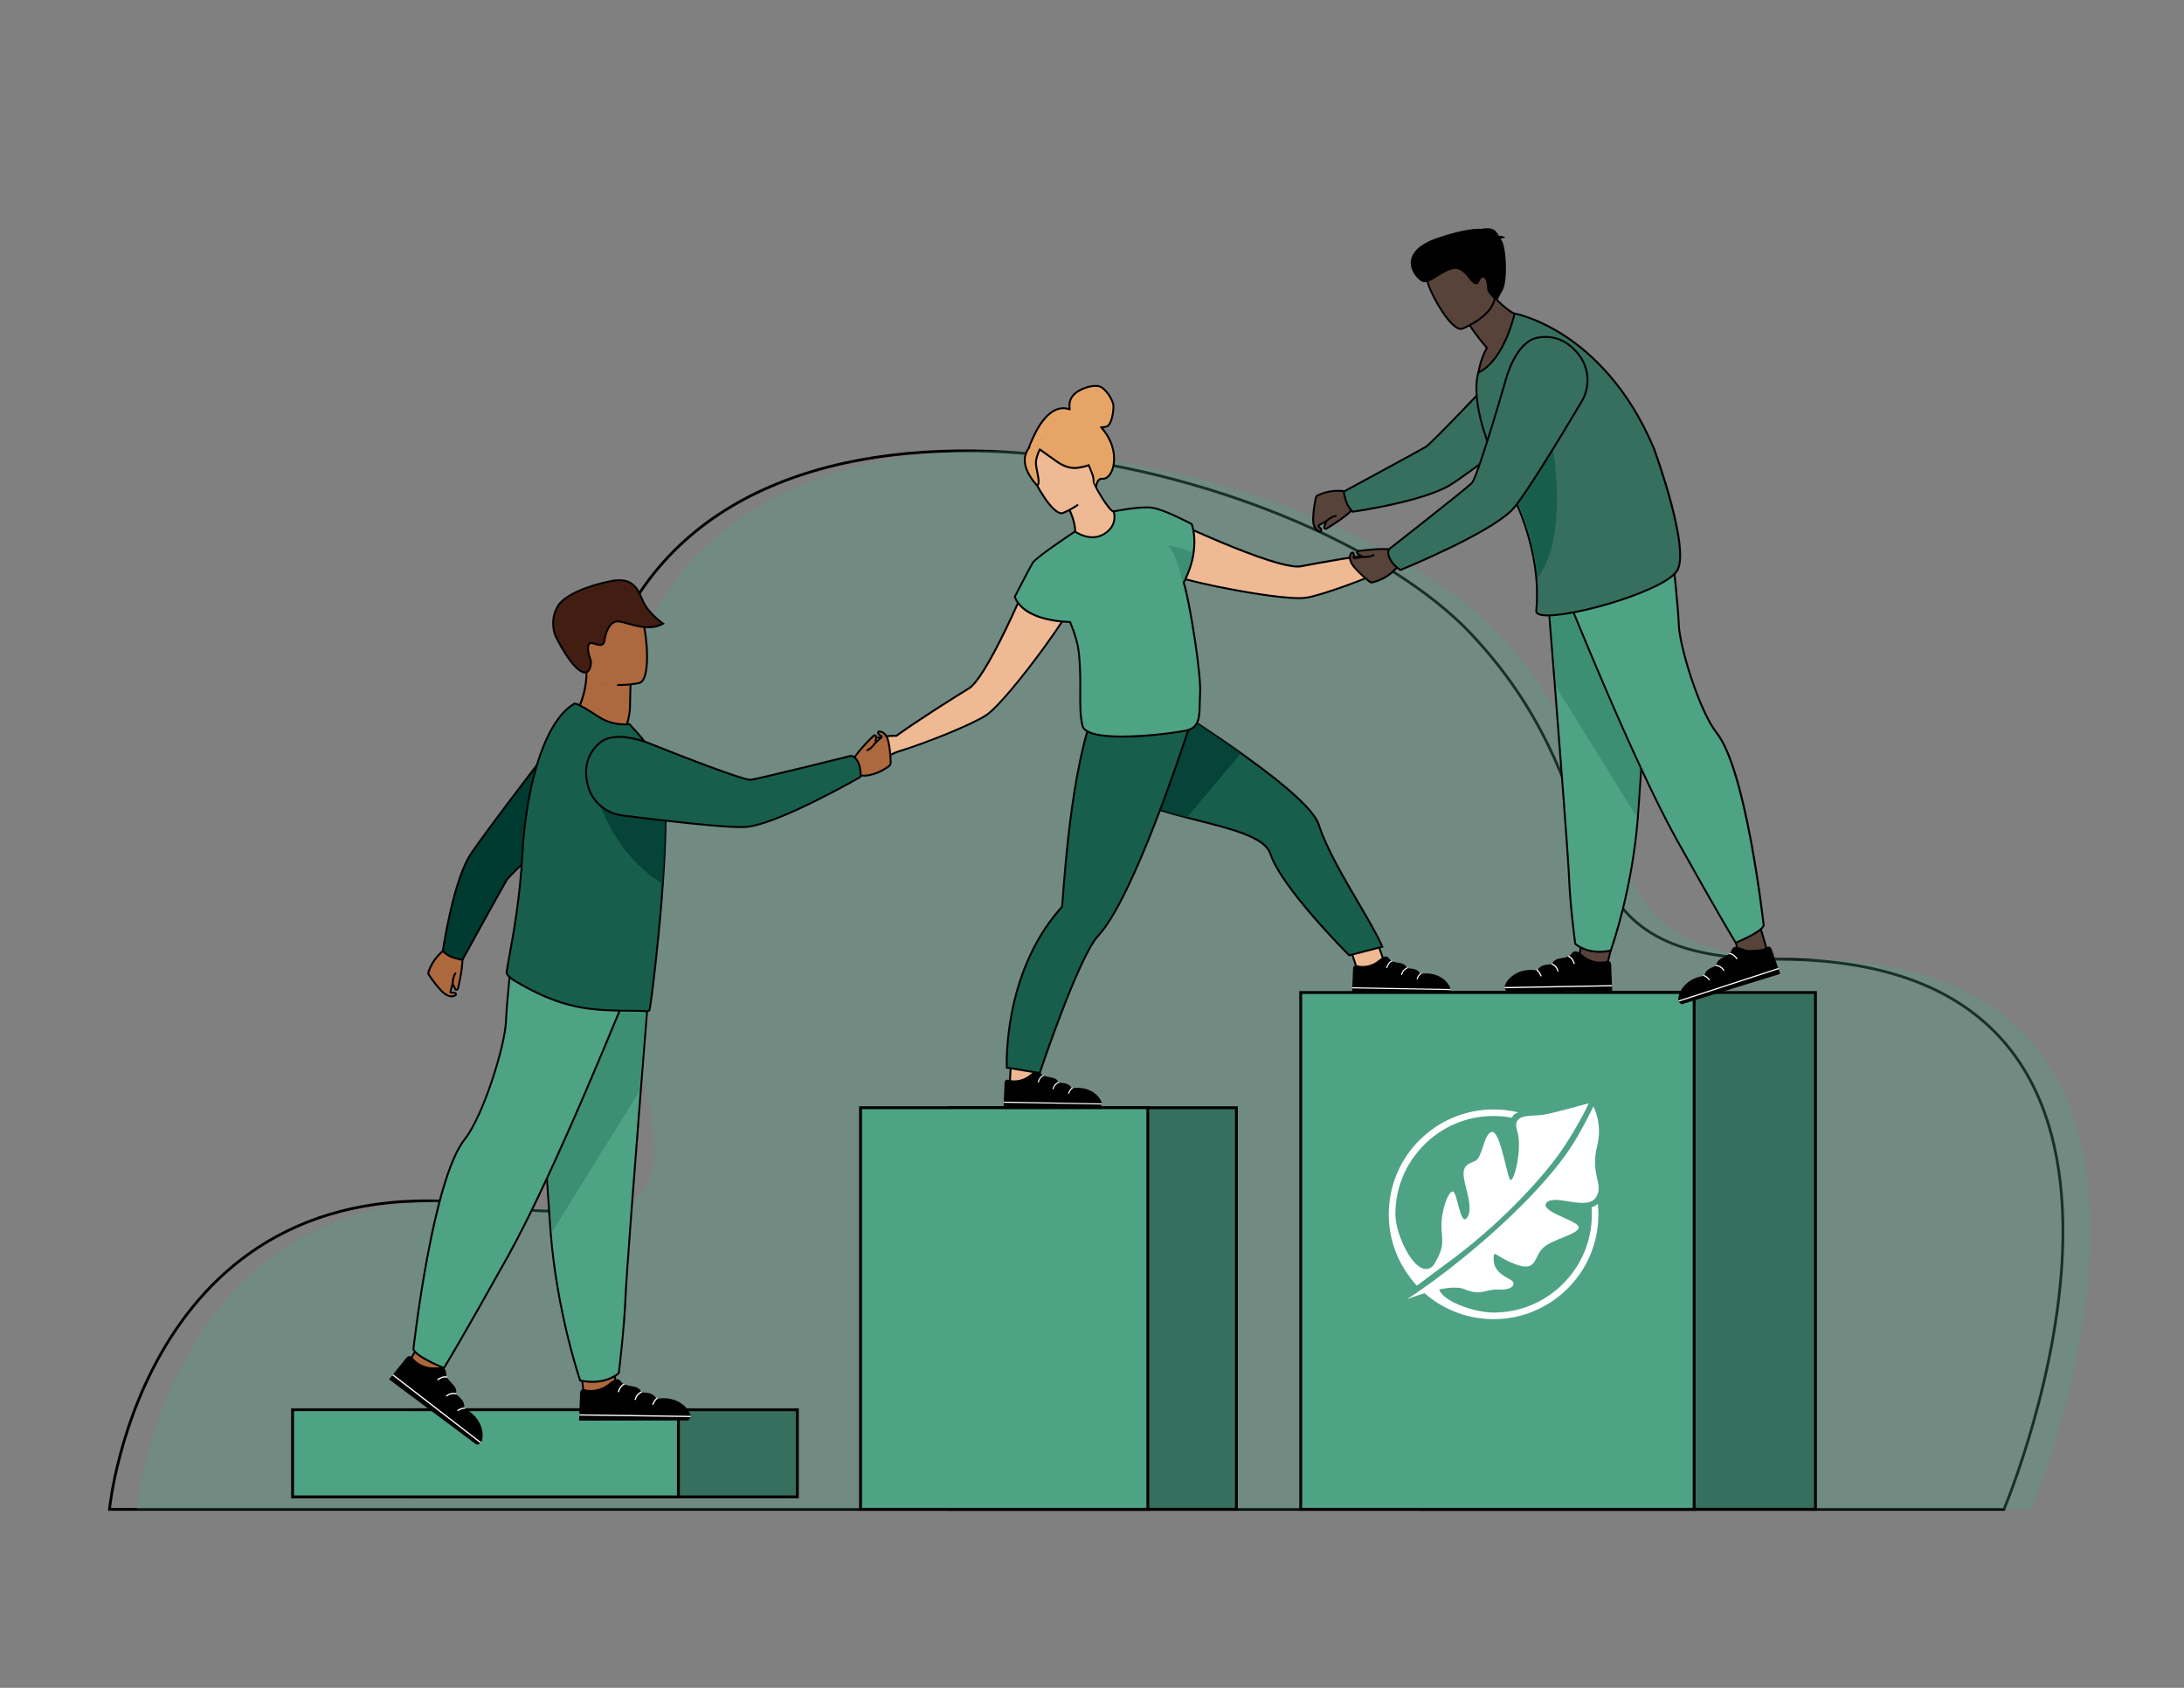 <?xml version="1.0" encoding="UTF-8"?>
<svg id="Layer_1" data-name="Layer 1" xmlns="http://www.w3.org/2000/svg" xmlns:xlink="http://www.w3.org/1999/xlink" viewBox="0 0 792 612">
  <rect x="0" y="0" width="792" height="612" fill="#808080" stroke="none"/>
  <defs>
    <style>
      .cls-1 {
        fill: #421e12;
      }

      .cls-1, .cls-2, .cls-3, .cls-4, .cls-5, .cls-6, .cls-7, .cls-8, .cls-9, .cls-10, .cls-11, .cls-12, .cls-13, .cls-14, .cls-15 {
        stroke-width: 0px;
      }

      .cls-16 {
        clip-path: url(#clippath);
      }

      .cls-2, .cls-17 {
        fill: none;
      }

      .cls-18 {
        clip-path: url(#clippath-1);
      }

      .cls-3 {
        fill: #000;
      }

      .cls-4 {
        opacity: .3;
      }

      .cls-4, .cls-13 {
        fill: #4ea385;
      }

      .cls-5 {
        fill: #ae683e;
      }

      .cls-6 {
        fill: #eeb993;
      }

      .cls-7, .cls-14 {
        fill: #003b31;
      }

      .cls-17 {
        stroke: #000;
        stroke-miterlimit: 10;
      }

      .cls-8 {
        opacity: .29;
      }

      .cls-8, .cls-10 {
        fill: #185e4c;
      }

      .cls-9 {
        fill: #366f5e;
      }

      .cls-11 {
        fill: #e6a566;
      }

      .cls-12 {
        fill: #fff;
      }

      .cls-14 {
        opacity: .74;
      }

      .cls-15 {
        fill: #58433a;
      }
    </style>
    <clipPath id="clippath">
      <rect class="cls-2" x="503.62" y="400.07" width="76.24" height="78.24"/>
    </clipPath>
    <clipPath id="clippath-1">
      <rect class="cls-2" x="503.62" y="400.07" width="76.24" height="78.24"/>
    </clipPath>
  </defs>
  <path class="cls-17" d="M726.71,547.27s84.36-199.45-81.91-199.45c-87.85,0-51.66-54.72-111.39-118.05-59.73-63.33-268.61-113.93-313.07,8.37-44.46,122.29,65.42,215.15-40.76,199.22-127.58-19.14-139.88,109.92-139.88,109.92h687Z"/>
  <path class="cls-4" d="M736.62,547.27s84.36-199.45-81.91-199.45c-87.85,0-51.66-54.72-111.39-118.05-59.73-63.33-268.61-113.93-313.07,8.37-44.46,122.29,65.42,215.15-40.76,199.22-127.58-19.14-139.88,109.92-139.88,109.92h687Z"/>
  <g>
    <g>
      <rect class="cls-9" x="149.24" y="511.16" width="139.91" height="31.59"/>
      <path class="cls-3" d="M289.67,543.28h-140.95v-32.63h140.95v32.63ZM149.76,542.24h138.87v-30.55h-138.87v30.55Z"/>
    </g>
    <g>
      <rect class="cls-13" x="106.1" y="511.16" width="139.91" height="31.59"/>
      <path class="cls-3" d="M246.53,543.28H105.58v-32.63h140.95v32.63ZM106.62,542.24h138.87v-30.56H106.62v30.56Z"/>
    </g>
  </g>
  <g>
    <g>
      <rect class="cls-9" x="344.19" y="401.65" width="104.18" height="145.62" transform="translate(792.55 948.92) rotate(180)"/>
      <path class="cls-3" d="M448.89,547.79h-105.22v-146.66h105.22v146.66ZM344.71,546.75h103.14v-144.58h-103.14v144.58Z"/>
    </g>
    <g>
      <rect class="cls-13" x="312.07" y="401.65" width="104.18" height="145.62" transform="translate(728.31 948.92) rotate(180)"/>
      <path class="cls-3" d="M416.76,547.79h-105.22v-146.66h105.22v146.66ZM312.59,546.75h103.14v-144.58h-103.14v144.58Z"/>
    </g>
  </g>
  <g>
    <g>
      <path class="cls-6" d="M509.2,196.07c-1.61-.24-6.46,4.24-6.46,4.24h0c-10.36,1.2-25.51,3.95-30.97,5-3.87.74-14.26-2.8-24.42-6.87-12.08-4.84-23.82-10.43-23.82-10.43-6.7-.34-14.31,11.89-.72,19.66,2.07,1.19,9.87,3.21,18.85,5.06h0c12.39,2.55,27.02,4.77,32,3.99,5.79-.91,22.16-6.9,31.9-11.48h0s0,0,.03-.01c.04-.02.07-.03.11-.05.58-.27,2.97-1.34,4.56-1.24,1.82.11,5.89-3.23,6.01-4.12.12-.89-5.46-3.5-7.07-3.74Z"/>
      <path class="cls-3" d="M471.09,217.23c-6.41,0-18.75-1.94-29.39-4.13h0l-.12-.02c-7.58-1.56-16.54-3.72-18.95-5.1-8.74-5-8.04-11.14-7.34-13.54,1.16-3.97,4.79-6.95,8.25-6.77h.07s.06.03.06.03c.12.06,11.87,5.64,23.8,10.42,12.7,5.09,21.08,7.46,24.23,6.85,6.36-1.23,20.98-3.84,30.88-4.99.8-.73,5.01-4.5,6.67-4.25,1.12.17,7.55,2.74,7.36,4.13-.1.71-1.62,2.01-2.51,2.67-.75.55-2.62,1.83-3.87,1.75-1.53-.09-3.93.99-4.39,1.21l-.11.05c-9.34,4.4-25.93,10.57-32.02,11.52-.69.11-1.58.16-2.61.16ZM441.61,212.38l.12.02c12.32,2.54,26.95,4.76,31.87,3.99,5.55-.87,21.61-6.65,31.81-11.45l.13-.06s.02,0,.03-.01h0c.74-.35,3.07-1.36,4.69-1.26,1.65.09,5.47-3.08,5.65-3.8-.25-.71-5.07-3.12-6.77-3.37h0c-1.05-.16-4.35,2.46-6.18,4.15l-.08.08h-.11c-9.89,1.16-24.56,3.78-30.94,5.01-3.33.64-11.61-1.68-24.62-6.89-11.5-4.61-22.82-9.96-23.78-10.41-3.12-.12-6.41,2.62-7.48,6.27-.66,2.25-1.3,7.99,7.02,12.75,1.92,1.1,9.23,3.06,18.63,5ZM515.92,199.81h0Z"/>
    </g>
    <g>
      <path class="cls-6" d="M366.67,384.39l-.59,10.56,7.43-1.37s3.33-8.22,2.74-8.22-9.59-.98-9.59-.98Z"/>
      <path class="cls-3" d="M365.71,395.37l.63-11.37.36.04c3.61.39,9.13.98,9.55.98.13,0,.26.06.33.18.11.16.44.65-2.75,8.52l-.07.18-8.05,1.48ZM366.99,384.77l-.54,9.76,6.81-1.25c1.28-3.17,2.54-6.63,2.7-7.58-1.45-.11-7.3-.74-8.97-.92Z"/>
    </g>
    <g>
      <path class="cls-6" d="M489.26,342.82l3.38,10.03,9.22-4.26s-2.78-8.63-3.33-8.42-9.26,2.65-9.26,2.65Z"/>
      <path class="cls-3" d="M492.44,353.32l-3.62-10.74.35-.1c3.5-.98,8.84-2.48,9.23-2.64.11-.04.22-.04.33.01.66.31,2.24,4.86,3.45,8.62l.09.29-9.84,4.55ZM489.71,343.06l3.14,9.32,8.59-3.97c-1.13-3.48-2.48-7.17-2.96-7.85-1.19.38-7.11,2.04-8.77,2.5Z"/>
    </g>
    <g>
      <path class="cls-15" d="M573.66,339.19l-1.12,9.74,10.03,1.56s2.47-8.73,1.89-8.85-10.81-2.45-10.81-2.45Z"/>
      <path class="cls-3" d="M582.82,350.88l-10.67-1.66,1.2-10.45.38.09c.1.02,10.24,2.33,10.81,2.45.11.02.21.09.27.2.38.62-.83,5.28-1.9,9.09l-.08.3ZM572.92,348.64l9.4,1.46c.98-3.51,1.9-7.31,1.89-8.16-1.32-.29-8.49-1.92-10.26-2.32l-1.03,9.02Z"/>
    </g>
    <g>
      <path class="cls-15" d="M628.73,335.67l1.33,9.44,10.7-.64s-2.95-10.74-3.52-10.86-8.51,2.05-8.51,2.05Z"/>
      <path class="cls-3" d="M629.76,345.48l-1.42-10.06.29-.08c2.41-.66,8.09-2.18,8.67-2.06.23.05.78.16,3.78,11.11l.11.41-11.45.69ZM629.11,335.93l1.24,8.83,9.96-.6c-1.26-4.56-2.75-9.46-3.22-10.2-.7.06-4.5,1.02-7.98,1.97ZM637.05,333.9h0Z"/>
    </g>
    <g>
      <g>
        <path class="cls-3" d="M398.76,401.39s.48-.42.58-.9-.09-.98-.32-1.41c-1.71-3.29-5.8-4.84-9.47-4.35-.31.04-.65.09-.92-.06-.23-.13-.36-.37-.52-.57-.82-1.06-2.33-1.22-3.67-1.3-.16-.01-.31-.02-.45-.09-.27-.13-.4-.42-.57-.66-1.23-1.78-4.34-.88-5.84-2.44-.35-.37-.62-.88-1.1-1.04-.39-.13-.82,0-1.19.18-.84.41-1.52,1.06-2.29,1.59-2.01,1.4-4.6,1.93-7,1.45-.37-.07-.78-.17-1.1.04-.36.23-.41.73-.43,1.16-.11,2.78-.21,5.57-.32,8.35l34.6.07Z"/>
        <path class="cls-3" d="M398.65,401.23c-.06.05.02-.02.03-.03.04-.04.09-.09.13-.14.12-.14.23-.29.29-.45.19-.47-.03-1-.25-1.43-.34-.66-.8-1.27-1.33-1.79-1.07-1.05-2.44-1.78-3.89-2.18-.73-.2-1.47-.32-2.23-.36-.38-.02-.76-.02-1.14,0s-.78.11-1.17.11c-.43,0-.73-.2-.98-.54s-.49-.61-.85-.81c-.69-.4-1.5-.52-2.27-.59-.37-.03-.82,0-1.15-.18s-.46-.56-.69-.84c-.4-.49-1.01-.73-1.61-.88-1.25-.31-2.67-.3-3.75-1.09-.28-.21-.49-.47-.71-.74-.28-.34-.58-.65-1.06-.6s-.91.33-1.29.58-.75.55-1.12.83c-1.4,1.07-3.04,1.77-4.8,1.96-.88.1-1.77.07-2.64-.08-.39-.07-.98-.29-1.28.09-.25.32-.21.83-.23,1.21-.08,2.14-.16,4.27-.25,6.41-.02.53-.04,1.06-.06,1.59l-.22-.18c.31,0,.62,0,.93,0h2.51c1.24,0,2.49.01,3.73.01,1.51,0,3.02,0,4.53,0h4.98c1.68.01,3.35.02,5.03.02h4.67c1.32.01,2.64.02,3.97.02.95,0,1.9,0,2.85,0,.45,0,.9,0,1.34,0,.02,0,.04,0,.06,0,.25,0,.29.4.04.4-.31,0-.62,0-.93,0h-2.51c-1.24,0-2.49-.01-3.73-.01-1.51,0-3.02,0-4.53,0-1.66,0-3.32,0-4.98-.01-1.68,0-3.35,0-5.03-.01-1.56,0-3.11,0-4.67,0-1.32,0-2.64,0-3.97,0-.95,0-1.9,0-2.85,0-.45,0-.9,0-1.34,0-.02,0-.04,0-.06,0-.1,0-.22-.07-.22-.18.09-2.25.17-4.51.26-6.76.02-.54.04-1.08.06-1.62.02-.37.05-.76.27-1.07.24-.33.62-.43,1.01-.39.46.04.92.17,1.38.21,1.89.18,3.84-.26,5.47-1.24.83-.5,1.53-1.17,2.35-1.67.72-.44,1.61-.77,2.31-.1.28.27.48.61.77.88.25.23.55.39.86.52.66.26,1.37.35,2.06.47.65.11,1.33.24,1.92.56.28.15.53.35.74.59.25.29.4.78.82.86s.84.06,1.25.11.82.13,1.21.26c.37.12.72.28,1.03.51.14.11.28.23.4.36.16.17.27.39.44.55.33.33.86.16,1.27.12s.79-.06,1.19-.05c.78.01,1.56.1,2.32.29,1.52.36,2.98,1.06,4.15,2.1.57.51,1.07,1.09,1.46,1.74.43.7.86,1.61.4,2.4-.13.22-.3.42-.49.59s-.42-.16-.23-.33Z"/>
      </g>
      <path class="cls-12" d="M378.41,390.13c-.49.2-.88.6-1.15,1.05-.12.2-.23.4-.33.6-.09.18-.15.38-.2.57-.03.1-.12.18-.23.16-.1-.02-.19-.13-.16-.23.06-.23.13-.46.23-.67.11-.22.24-.45.37-.66.32-.52.76-.96,1.33-1.19.24-.1.37.28.14.37h0Z"/>
      <path class="cls-12" d="M384.01,392.59c-.45.24-.89.53-1.23.92s-.55.85-.7,1.34c-.03.1-.12.18-.23.16-.1-.02-.19-.13-.16-.23.17-.54.4-1.06.77-1.5s.83-.75,1.33-1.01c.09-.05.21-.04.28.05.06.08.04.23-.05.28h0Z"/>
      <path class="cls-12" d="M388.96,394.65c-.27.24-.56.52-.75.81s-.36.68-.5,1.03c-.1.24-.46.06-.36-.17.16-.38.32-.76.55-1.1s.53-.62.84-.9c.08-.07.22-.03.28.05.07.1.03.21-.05.28h0Z"/>
      <rect class="cls-12" x="381.6" y="382.19" width=".4" height="35.57" transform="translate(-24.91 774.59) rotate(-88.98)"/>
    </g>
    <g>
      <g>
        <path class="cls-3" d="M525.15,359.92s.48-.42.58-.9-.09-.98-.32-1.41c-1.71-3.29-5.8-4.84-9.47-4.35-.31.04-.65.09-.92-.06-.23-.13-.36-.37-.52-.57-.82-1.06-2.33-1.22-3.67-1.3-.16-.01-.31-.02-.45-.09-.27-.13-.4-.42-.57-.66-1.23-1.78-4.34-.88-5.84-2.44-.35-.37-.62-.88-1.1-1.04-.39-.13-.82,0-1.19.18-.84.41-1.52,1.06-2.29,1.59-2.01,1.4-4.6,1.93-7,1.45-.37-.07-.78-.17-1.1.04-.36.23-.41.73-.43,1.16-.11,2.78-.21,5.57-.32,8.35l34.6.07Z"/>
        <path class="cls-3" d="M525.03,359.75c-.06.05.02-.02.03-.03.04-.04.09-.09.13-.14.12-.14.23-.29.29-.45.19-.47-.03-1-.25-1.43-.34-.66-.8-1.27-1.33-1.79-1.07-1.05-2.44-1.78-3.89-2.18-.73-.2-1.47-.32-2.23-.36-.38-.02-.76-.02-1.14,0s-.78.11-1.17.11c-.43,0-.73-.2-.98-.54s-.49-.61-.85-.81c-.69-.4-1.5-.52-2.27-.59-.37-.03-.82,0-1.15-.18s-.46-.56-.69-.84c-.4-.49-1.01-.73-1.61-.88-1.25-.31-2.67-.3-3.75-1.09-.28-.21-.49-.47-.71-.74-.28-.34-.58-.65-1.06-.6s-.91.33-1.29.58-.75.55-1.12.83c-1.4,1.07-3.04,1.77-4.8,1.96-.88.1-1.77.07-2.64-.08-.39-.07-.98-.29-1.28.09-.25.32-.21.83-.23,1.21-.08,2.14-.16,4.27-.25,6.41-.02.53-.04,1.06-.06,1.59l-.22-.18c.31,0,.62,0,.93,0,.84,0,1.67,0,2.51,0,1.24,0,2.49,0,3.73,0,1.51,0,3.02,0,4.53,0,1.66,0,3.32,0,4.98.01s3.35,0,5.03.01h4.67c1.32.01,2.64.02,3.97.02h2.85c.45,0,.9,0,1.34,0,.02,0,.04,0,.06,0,.25,0,.29.4.04.4-.31,0-.62,0-.93,0h-2.51c-1.24,0-2.49-.01-3.73-.01-1.51,0-3.02,0-4.53,0-1.66,0-3.32,0-4.98-.01s-3.35,0-5.03-.01c-1.56,0-3.11,0-4.67,0-1.32,0-2.64,0-3.97,0h-2.85c-.45,0-.9,0-1.34,0-.02,0-.04,0-.06,0-.1,0-.22-.07-.22-.18.09-2.25.17-4.51.26-6.76.02-.54.04-1.08.06-1.62.02-.37.05-.76.27-1.07.24-.33.62-.43,1.01-.39.46.04.92.17,1.38.21,1.89.18,3.84-.26,5.47-1.24.83-.5,1.53-1.17,2.35-1.67.72-.44,1.61-.77,2.31-.1.28.27.48.61.77.88.25.23.55.39.86.52.66.26,1.37.35,2.06.47.65.11,1.33.24,1.92.56.28.15.53.35.74.59.25.29.4.78.82.86s.84.06,1.25.11.82.13,1.21.26c.37.12.72.28,1.03.51.14.11.28.23.4.36.16.17.27.39.44.55.33.33.86.16,1.27.12s.79-.06,1.19-.05c.78.01,1.56.1,2.32.29,1.52.36,2.98,1.06,4.15,2.1.57.51,1.07,1.09,1.46,1.74.43.7.86,1.61.4,2.4-.13.22-.3.42-.49.59s-.42-.16-.23-.33Z"/>
      </g>
      <path class="cls-12" d="M504.8,348.65c-.49.2-.88.6-1.15,1.05-.12.2-.23.4-.33.6-.09.18-.15.38-.2.57-.03.1-.12.18-.23.16-.1-.02-.19-.13-.16-.23.06-.23.13-.46.23-.67.11-.22.24-.45.37-.66.32-.52.76-.96,1.33-1.19.24-.1.37.28.14.37h0Z"/>
      <path class="cls-12" d="M510.4,351.11c-.45.24-.89.53-1.23.92s-.55.85-.7,1.34c-.03.1-.12.18-.23.16-.1-.02-.19-.13-.16-.23.17-.54.4-1.06.77-1.5s.83-.75,1.33-1.01c.09-.05.21-.04.28.05.06.08.04.23-.05.28h0Z"/>
      <path class="cls-12" d="M515.34,353.17c-.27.24-.56.52-.75.81s-.36.68-.5,1.03c-.1.24-.46.06-.36-.17.16-.38.32-.76.55-1.1s.53-.62.84-.9c.08-.07.22-.03.28.05.07.1.03.21-.05.28h0Z"/>
      <rect class="cls-12" x="507.98" y="340.71" width=".4" height="35.57" transform="translate(140.69 860.21) rotate(-88.98)"/>
    </g>
    <g>
      <path class="cls-10" d="M501.27,343.3l-11.99,3.1s-24.55-24.45-28.58-36.79c-2.16-6.6-15.94-9.45-30.35-13.17-12.54-3.24-25.55-7.15-31.76-14.77-13.35-16.37,8.39-36.49,8.39-36.49,0,0,23.12,13.74,43.06,27.93,13.94,9.92,26.33,20.06,28.19,25.89,4.53,14.17,18.87,34.28,23.04,44.31Z"/>
      <path class="cls-3" d="M489.17,346.79l-.14-.14c-1-1-24.65-24.65-28.66-36.93-1.89-5.78-13.58-8.75-25.96-11.89-1.37-.35-2.76-.7-4.15-1.06-12.7-3.28-25.63-7.14-31.94-14.89-5.56-6.81-5.85-15.38-.85-24.77,3.75-7.05,9.22-12.15,9.27-12.2l.19-.18.22.13c.23.14,23.36,13.91,43.08,27.95,17.17,12.22,26.7,20.99,28.32,26.06,2.7,8.43,8.88,18.97,14.34,28.28,3.6,6.14,7.01,11.95,8.69,16.01l.15.37-12.57,3.25ZM407.03,245.61c-.99.95-5.65,5.64-8.95,11.85-4.92,9.25-4.65,17.32.78,23.99,6.18,7.59,19.54,11.54,31.58,14.65,1.39.36,2.77.71,4.14,1.06,13.11,3.33,24.44,6.2,26.45,12.34,3.8,11.65,26.36,34.51,28.35,36.51l11.41-2.95c-1.72-4-5.01-9.62-8.5-15.55-5.47-9.33-11.68-19.91-14.4-28.41-1.58-4.93-11.02-13.58-28.06-25.71-18.66-13.28-40.36-26.32-42.81-27.78Z"/>
    </g>
    <path class="cls-14" d="M450.04,273.11l-19.68,23.33c-12.54-3.24-25.55-7.15-31.76-14.77-13.35-16.37,8.39-36.49,8.39-36.49,0,0,23.12,13.74,43.06,27.93Z"/>
    <g>
      <path class="cls-10" d="M432.15,260.92s-1.59,5-4.17,12.53c-3.27,9.52-8.13,23.07-13.41,35.64-1.16,2.76-2.34,5.48-3.53,8.09-4.39,9.67-8.88,17.96-12.84,22.18-7.11,7.58-21.17,49.72-21.17,49.72l-11.93-1.96s-1.6-34.26,19.67-57.93c.23-.25.41-.54.43-.88,0,0,0,0,0,0,.28-3.5,1.29-19.19,3.5-35.08.54-3.9,1.15-7.81,1.84-11.56.04-.24.09-.48.13-.71,3.24-17.32,6.33-25.03,10.33-28.9l29.4,8.37,1.74.5Z"/>
      <path class="cls-3" d="M377.27,389.47l-12.5-2.05v-.28c-.02-.09-.39-8.74,1.85-20.17,2.07-10.56,6.85-25.72,17.89-38,.21-.24.33-.46.34-.68v-.14c.05-.46.1-1.07.15-1.82.43-5.78,1.43-19.31,3.35-33.15.58-4.17,1.2-8.06,1.85-11.57.02-.13.05-.27.07-.4l.06-.31c3.07-16.46,6.1-24.89,10.43-29.09l.14-.14,31.68,9.02-.11.34c-.02.05-1.62,5.09-4.17,12.54-3.18,9.25-8.08,22.95-13.42,35.66-1.2,2.86-2.39,5.58-3.53,8.1-4.97,10.95-9.31,18.45-12.9,22.27-6.97,7.43-20.95,49.17-21.09,49.59l-.09.28ZM365.44,386.83l11.36,1.86c.59-1.75,3.87-11.43,7.83-21.75,5.86-15.28,10.34-24.64,13.32-27.81,3.54-3.77,7.84-11.2,12.77-22.08,1.14-2.51,2.33-5.23,3.52-8.08,5.33-12.69,10.23-26.38,13.4-35.62,2.18-6.34,3.66-10.94,4.06-12.18l-30.6-8.71c-4.15,4.14-7.08,12.45-10.09,28.58l-.06.31c-.03.13-.05.27-.07.4-.64,3.5-1.26,7.39-1.84,11.54-1.91,13.82-2.92,27.33-3.35,33.11-.06.84-.11,1.5-.15,1.96l-.02.15c-.06.33-.22.64-.5.95-10.93,12.16-15.67,27.2-17.73,37.67-2,10.2-1.91,18.16-1.86,19.73Z"/>
    </g>
    <g>
      <path class="cls-6" d="M375.34,204.36s-4.92,12.03-10.59,23.75c-4.77,9.85-10.07,19.47-13.43,21.52-4.74,2.9-17.79,11.06-26.26,17.15,0,0-6.61-.05-7.64,1.21-1.03,1.27-3.4,6.95-2.7,7.53.69.58,5.95.31,7.22-1,1.11-1.14,3.59-1.96,4.21-2.15.04-.01.08-.02.11-.04.02,0,.03,0,.03,0h0c10.29-3.17,26.43-9.76,31.32-12.99,4.21-2.78,13.53-14.27,20.97-24.49h0c5.39-7.41,9.79-14.16,10.53-16.43,4.82-14.9-9.05-18.82-13.77-14.05Z"/>
      <path class="cls-3" d="M316.6,276.16c-1,0-1.82-.12-2.11-.37-.18-.15-.67-.56.61-3.89.58-1.5,1.46-3.39,2.05-4.12,1.05-1.3,6.72-1.35,7.79-1.34,8.09-5.81,20.66-13.72,26.19-17.1,2.74-1.67,7.34-9.06,13.3-21.38,5.6-11.57,10.53-23.61,10.58-23.73l.03-.06.05-.05c2.44-2.46,7.12-2.7,10.65-.55,2.14,1.3,6.79,5.37,3.69,14.95-.85,2.64-6.03,10.27-10.58,16.53l-.07.09c-7.43,10.2-16.78,21.7-21,24.49-5.1,3.37-21.3,9.89-31.16,12.95h0s-.39.12-.39.12c-.49.15-2.99.97-4.06,2.06-.9.92-3.6,1.39-5.58,1.39ZM314.95,275.27c.62.42,5.59.18,6.74-.99,1.16-1.18,3.62-2.02,4.35-2.24l.15-.04c10.77-3.31,26.54-9.85,31.23-12.94,4.16-2.75,13.49-14.24,20.88-24.41l.07-.09c5.65-7.77,9.73-14.14,10.42-16.25,2.94-9.11-1.39-12.93-3.39-14.15-3.25-1.98-7.52-1.8-9.75.4-.4.97-5.18,12.56-10.57,23.7-6.11,12.61-10.67,19.9-13.56,21.67-5.55,3.39-18.17,11.33-26.24,17.14l-.09.07h-.11c-2.5-.02-6.69.26-7.36,1.09-1.08,1.33-3.03,6.36-2.73,7.05Z"/>
    </g>
    <g>
      <path class="cls-11" d="M394.53,140.33c-8.08,2.26-6.66,7.52-6.6,8.11-9.44-3.36-14.97,14.41-14.97,14.41l24.44,14.4s.06-3.92,2.4-3.67c3.64.39,6.66-8.54,1.26-16.41-.58-.85-1.17-1.6-1.76-2.28.73.02,1.52-.06,2.17-.33,1.73-.71,2.51-6.2,2.25-7.82-.26-1.63-2.66-6.33-5.61-6.8h0c-1.2-.06-2.42.05-3.58.38Z"/>
      <path class="cls-3" d="M397.4,177.6c-.06,0-.12-.02-.18-.05l-24.44-14.4c-.14-.08-.2-.25-.15-.4,0-.03.89-2.82,2.5-5.95,2.18-4.23,4.6-7.03,7.19-8.32,1.69-.84,3.43-1.02,5.19-.53-.44-3.76,2-6.57,6.93-7.95h0c1.16-.33,2.4-.46,3.69-.39.01,0,.02,0,.04,0,3.21.51,5.64,5.46,5.9,7.08.25,1.58-.43,7.36-2.46,8.2-.44.18-.97.29-1.57.34.46.56.9,1.14,1.31,1.75,3.7,5.39,3.63,11.57,1.66,14.88-.86,1.44-2.04,2.19-3.24,2.07-.4-.04-.73.06-1.01.3-.95.84-1,3.01-1,3.03,0,.12-.07.24-.18.3-.05.03-.11.04-.17.04ZM373.38,162.69l23.72,13.98c.09-.8.36-2.22,1.2-2.96.43-.38.95-.54,1.54-.47.92.1,1.86-.53,2.57-1.73,1.87-3.12,1.9-8.98-1.63-14.13-.54-.79-1.13-1.55-1.74-2.25-.09-.1-.11-.25-.05-.37.06-.12.17-.2.32-.2.82.02,1.51-.08,2.03-.3.63-.26,1.25-1.5,1.67-3.33.4-1.73.49-3.42.38-4.12-.27-1.67-2.67-6.07-5.31-6.51-1.2-.06-2.36.06-3.45.37h0c-3.33.93-7.14,3-6.37,7.57.01.07.02.13.03.17.01.12-.04.24-.13.31-.09.07-.22.1-.33.05-1.76-.63-3.5-.52-5.19.32-5.36,2.68-8.69,11.93-9.25,13.6Z"/>
    </g>
    <g>
      <path class="cls-6" d="M402.62,194.46c-5.61,2.64-13.05-1.16-13.01-1.2.48-.48.31-1.92-.13-3.8-.44-1.96-1.48-4.65-3.4-7.85-.4-.68-.8-1.36-1.28-2.08l.64-.24,10.9-4.37s1.76,3.16,3.61,6.05c1.56,2.4,3.2,4.57,3.93,4.49.04-.04,7.25,4.93-1.24,9.01Z"/>
      <path class="cls-3" d="M398.07,195.74c-4.46,0-8.61-2.09-8.75-2.28l-.17-.24.2-.21c.22-.22.36-1-.22-3.48-.35-1.56-1.22-4.18-3.36-7.75-.39-.67-.79-1.35-1.27-2.07l-.24-.36,1.05-.39,11.17-4.48.15.27s1.78,3.19,3.59,6.03c2.33,3.59,3.25,4.21,3.51,4.31l.04-.04.22.08c.24.09,3.01,2.04,3.11,4.6.07,1.93-1.38,3.63-4.33,5.05h0c-1.49.7-3.11.97-4.69.97ZM390.1,193.12c1.4.66,7.6,3.28,12.37,1.03,2.56-1.23,3.89-2.65,3.94-4.2.06-2.12-2.23-3.86-2.63-4.15-.41,0-1.35-.38-4.13-4.65-1.52-2.38-3-4.98-3.47-5.8l-10.86,4.34c.39.6.72,1.18,1.05,1.74,2.19,3.65,3.08,6.34,3.44,7.95.45,1.94.55,3.09.28,3.74Z"/>
    </g>
    <g>
      <path class="cls-6" d="M385.44,186.02s14.19-5.59,10.57-14.37c-3.62-8.78-4.22-15.41-13.43-12.22-9.21,3.2-9.58,7.27-9.08,10.49.49,3.22,8.17,17.32,11.95,16.09Z"/>
      <path class="cls-3" d="M384.95,186.44c-.52,0-1.09-.19-1.7-.57-4.16-2.56-9.68-13.14-10.1-15.89-.55-3.59.13-7.68,9.31-10.87,8.12-2.82,9.91,1.96,12.38,8.58.46,1.23.93,2.5,1.48,3.83.82,2,.82,4,0,5.95-.99,2.32-3.1,4.52-6.28,6.54-2.35,1.49-4.39,2.3-4.47,2.33h-.02c-.19.07-.39.1-.6.1ZM386.65,158.97c-1.1,0-2.4.25-3.96.79-9.88,3.43-9.19,7.94-8.85,10.11.4,2.59,5.85,12.98,9.78,15.41.68.42,1.25.56,1.71.41.33-.13,8.17-3.34,10.36-8.5.75-1.77.75-3.59,0-5.41-.55-1.34-1.03-2.62-1.49-3.85-1.99-5.32-3.35-8.96-7.54-8.96Z"/>
    </g>
    <g>
      <path class="cls-11" d="M383.38,167.47c1.15.82,2.41,1.47,3.76,1.85,1.21.34,2.43.49,3.6.32,6.55-.92,8.46-3.57,8.46-3.57,0,0-6.03-1.73-9.58-7.64,0,0-7.36-2.48-12.82,1.67-.33.43-.57.94-.69,1.54-1.25-.41-3.13-.3-4.22,3.23-1.63,5.31,4.17,11.11,4.17,11.11,1.41-.4-.18-5.13-.4-7.65-.16-1.86.84-4.24,1.38-5.36l6.34,4.51Z"/>
      <path class="cls-3" d="M376.06,176.32c-.09,0-.18-.04-.24-.1-.06-.06-1.5-1.5-2.75-3.63-1.68-2.85-2.2-5.56-1.51-7.82.52-1.7,1.28-2.82,2.27-3.33.61-.31,1.3-.39,2.03-.23.14-.48.36-.93.67-1.32.02-.02.04-.05.07-.06,5.54-4.21,12.83-1.82,13.14-1.72.08.03.14.08.19.15,3.43,5.71,9.32,7.47,9.38,7.48.11.03.19.11.23.22.04.11.02.22-.05.32-.08.11-2.07,2.78-8.69,3.71-1.14.16-2.4.05-3.74-.33-1.31-.37-2.61-1.01-3.87-1.91l-6-4.27c-.5,1.12-1.31,3.2-1.17,4.81.07.75.25,1.69.45,2.68.51,2.56.99,4.97-.3,5.33-.03,0-.06.01-.09.01ZM375.13,161.82c-.35,0-.68.08-.98.24-.81.42-1.46,1.4-1.92,2.92-1.39,4.52,2.93,9.52,3.9,10.56.43-.55-.03-2.85-.34-4.43-.2-1.01-.39-1.97-.46-2.76-.17-1.91.81-4.29,1.41-5.55.04-.09.13-.16.23-.19.1-.03.2,0,.29.05l6.34,4.51c1.19.85,2.42,1.45,3.65,1.8,1.25.35,2.41.46,3.45.31,4.85-.68,7.1-2.34,7.89-3.07-1.56-.57-6.18-2.58-9.18-7.5-.95-.29-7.47-2.05-12.34,1.62-.3.4-.5.85-.6,1.36-.02.1-.08.18-.17.23s-.19.06-.28.03c-.3-.1-.59-.15-.87-.15Z"/>
    </g>
    <g>
      <path class="cls-13" d="M429.63,212.55c-.12-.42-.25-.86-.38-1.31,2.11-4.03,3.14-7.66,3.58-10.73.96-6.49-.68-10.5-.68-10.5,0,0-9.84-5.22-14.18-5.88-.02,0-.04-.01-.05-.02-.05,0-.11-.01-.17-.02-4.39-.6-13.88,1.33-13.88,1.33,0,0,1.83,4.88-3.34,8.13-5.17,3.25-10.69-.83-10.69-.83-.17.11-.34.24-.53.36,0,0,0,0,0,0,0,0-13.6,8.97-14.82,11.02-1.22,2.05-6.45,12.2-6.45,12.2,0,0,1.66,8.52,20.02,9.23,1.51,3.66,2.67,7.23,3.04,10.21,1.46,11.57-.23,20.69,1.47,27.44,1.7,6.75,32.34,2.9,37.89,1.6,5.55-1.3,4.3-7.22,4.73-12.98.54-7.23-3.76-32.89-5.56-39.27Z"/>
      <path class="cls-3" d="M406.89,267.44c-7.42,0-13.86-.98-14.66-4.16-.89-3.53-.86-7.66-.83-12.44.03-4.44.06-9.46-.64-15.04-.33-2.63-1.32-5.97-2.93-9.92-18.22-.77-20.06-9.15-20.13-9.5l-.02-.12.05-.11c.21-.41,5.25-10.18,6.46-12.22,1.25-2.09,14.37-10.76,14.92-11.13h.02c.17-.14.34-.25.5-.36l.2-.14.2.15c.05.04,5.39,3.9,10.3.82,4.87-3.06,3.21-7.66,3.2-7.71l-.14-.38.4-.08c.39-.08,9.6-1.94,14-1.34.05,0,.12,0,.17.02.03,0,.07.01.09.02,4.37.69,13.86,5.7,14.26,5.91l.11.06.05.12c.07.17,1.67,4.17.7,10.68-.51,3.54-1.7,7.14-3.55,10.71.12.41.24.8.35,1.18h0c1.9,6.72,6.1,32.28,5.57,39.39-.08,1.12-.1,2.25-.12,3.35-.08,4.54-.15,8.84-4.87,9.94-2.87.67-14.08,2.31-23.65,2.31ZM368.4,216.35c.28.97,2.97,8.2,19.67,8.85h.22s.08.21.08.21c1.69,4.1,2.72,7.56,3.07,10.3.71,5.62.68,10.67.65,15.13-.03,4.74-.06,8.83.81,12.27.66,2.64,6.76,3.9,17.16,3.56,8.84-.29,17.73-1.6,20.32-2.21,4.2-.98,4.26-4.83,4.34-9.28.02-1.11.04-2.25.12-3.39.52-7.05-3.66-32.47-5.55-39.15-.12-.42-.25-.86-.38-1.31l-.04-.14.07-.13c1.85-3.54,3.04-7.11,3.54-10.62.85-5.71-.37-9.51-.62-10.2-1.12-.59-9.97-5.18-13.96-5.78l-.07-.02s-.08,0-.13-.01c-3.81-.53-11.63.91-13.42,1.25.31,1.26.9,5.33-3.59,8.15-4.74,2.98-9.8,0-10.87-.71-.11.07-.21.15-.33.23l-.33.23h0c-3.98,2.63-13.44,9.1-14.38,10.68-1.13,1.9-5.79,10.93-6.38,12.06ZM417.85,184.45s0,0,0,0h0Z"/>
    </g>
    <path class="cls-8" d="M432.45,200.44c-.44,3.08-1.45,6.62-3.57,10.66-.48-2.12-2.11-9.71-5.27-13.24,0,0,4.96.41,8.84,2.58Z"/>
  </g>
  <g>
    <g>
      <path class="cls-5" d="M207.53,260.34s8.2,9.73,18.65,5.66c0,0,2.25-5.43,2.28-9.44,0-.49,0-.97.02-1.43.06-4.51.21-7.04.21-7.04,0,0,0,0-.01,0-.48-.2-15.97-6.56-15.95-6.03.27,12.2-5.19,18.28-5.19,18.28Z"/>
      <path class="cls-3" d="M221.04,267.33c-7.95,0-13.7-6.69-13.77-6.77l-.19-.23.2-.22c.05-.06,5.36-6.14,5.1-18.04v-.19s.16-.13.16-.13c.22-.15.44-.3,8.29,2.8,3.76,1.48,7.52,3.02,7.96,3.21l.26.09-.02.27s-.15,2.58-.21,7.03c0,.45-.01.93-.02,1.42-.03,4.03-2.21,9.35-2.3,9.57l-.06.14-.14.05c-1.83.71-3.6,1.01-5.27,1.01ZM207.99,260.33c1.28,1.39,8.76,8.86,17.92,5.4.34-.86,2.17-5.63,2.2-9.17,0-.49,0-.97.02-1.43.05-3.68.16-6.06.2-6.81-2.5-1.03-13.2-5.37-15.25-5.89.14,10.77-4.09,16.67-5.08,17.9Z"/>
    </g>
    <g>
      <path class="cls-5" d="M231.93,247.62s-17.42,4.1-19.81-6.79c-2.38-10.89-6.24-17.69,4.78-20.77,11.02-3.08,14.1.6,15.78,4.05,1.68,3.44,3.71,22.17-.76,23.52Z"/>
      <path class="cls-3" d="M224.9,248.72c-2.88,0-6.45-.42-9.15-2.12-2.09-1.32-3.42-3.23-3.96-5.7-.36-1.66-.75-3.2-1.13-4.69-2.11-8.3-3.5-13.79,6.16-16.49,10.95-3.06,14.33.42,16.18,4.23,1.43,2.93,3.18,16.79.89,22.03-.47,1.07-1.1,1.74-1.86,1.97h-.02s-2.6.61-5.86.74c-.4.02-.81.03-1.25.03ZM224.04,219.27c-1.87,0-4.18.32-7.04,1.12-9.01,2.52-7.76,7.46-5.68,15.65.38,1.5.77,3.04,1.14,4.71.5,2.28,1.73,4.04,3.65,5.26,5.59,3.53,15.35,1.36,15.73,1.27.56-.17,1.03-.7,1.41-1.58,2.18-4.98.48-18.68-.88-21.45-.86-1.77-2.44-4.99-8.33-4.99Z"/>
    </g>
    <polygon class="cls-5" points="213.16 244.86 212.96 243.33 213.84 242.55 224.47 247.31 223.26 249.27 214.4 246.75 213.16 244.86"/>
    <g>
      <path class="cls-1" d="M212.72,243.79c-.24.15-3.99,1.3-11.09-12.84-1.11-2.22-1.87-7.02.72-11.27,2.6-4.24,11.81-7.58,19.46-9.03,7.65-1.45,9.49,2.85,11.29,7.18,1.89,4.54,7.36,8.28,7.36,8.28-6.6,3.69-14.55-1.59-17.3-.72-2.75.87-3.73,5.21-3.93,6.6-.21,1.39-.52,2.55-3.99,1.3-3.46-1.24-1.57,4.91-1.01,6.08,0,0,.47,3.13-1.52,4.41Z"/>
      <path class="cls-3" d="M212.27,244.22c-.19,0-.43-.03-.71-.1-3.74-1.03-8.02-8.59-10.24-13.01-.99-1.98-2.11-6.94.74-11.6,2.61-4.26,11.77-7.69,19.69-9.19,7.97-1.51,9.94,3.22,11.68,7.39,1.83,4.39,7.18,8.09,7.23,8.13l.46.32-.49.27c-4.4,2.46-9.37,1.05-13,.02-1.87-.53-3.49-.99-4.36-.71-2.81.88-3.61,5.77-3.69,6.32-.11.77-.27,1.49-.92,1.87-.69.41-1.81.32-3.53-.29-.59-.21-1.01-.19-1.24.07-.84.93.16,4.48.66,5.54l.03.1c.02.14.48,3.37-1.67,4.75h0s-.24.14-.64.14ZM224.63,210.71c-.82,0-1.73.09-2.75.28-7.77,1.47-16.73,4.79-19.23,8.87-2.5,4.08-1.79,8.77-.71,10.93,6.86,13.66,10.46,12.74,10.6,12.69,1.64-1.06,1.4-3.64,1.35-4.01-.32-.74-1.77-4.88-.52-6.25.44-.48,1.11-.57,1.99-.25,1.46.53,2.45.64,2.94.35.39-.23.5-.76.59-1.38.09-.6.96-5.87,4.17-6.88,1.07-.34,2.7.12,4.76.71,3.38.96,7.95,2.25,11.99.29-1.38-1.02-5.41-4.25-7.02-8.1-1.55-3.72-3.02-7.26-8.16-7.26Z"/>
    </g>
    <g>
      <polygon class="cls-5" points="151.86 487.68 147.75 494.92 158.12 498.25 162.03 492.58 151.86 487.68"/>
      <path class="cls-3" d="M158.26,498.66l-11.02-3.53,4.48-7.89,10.83,5.21-4.29,6.22ZM148.26,494.72l9.72,3.12,3.54-5.13-9.52-4.58-3.74,6.59Z"/>
    </g>
    <g>
      <polygon class="cls-5" points="210.85 498.2 211.89 507.26 223.15 503.66 222.94 496.12 210.85 498.2"/>
      <path class="cls-3" d="M211.6,507.72l-1.13-9.81,12.81-2.2.22,8.2-11.91,3.81ZM211.23,498.48l.95,8.32,10.61-3.39-.19-6.88-11.37,1.95Z"/>
    </g>
    <g>
      <g>
        <path class="cls-3" d="M249.53,514.82s.55-.48.66-1.03-.11-1.11-.37-1.6c-1.95-3.72-6.61-5.47-10.77-4.9-.35.05-.73.11-1.04-.07-.26-.14-.41-.41-.59-.64-.94-1.2-2.65-1.37-4.17-1.46-.18-.01-.36-.02-.52-.1-.3-.14-.45-.48-.65-.75-1.4-2.01-4.94-.98-6.64-2.75-.4-.42-.7-.99-1.25-1.18-.44-.15-.93,0-1.35.21-.95.47-1.72,1.21-2.59,1.82-2.28,1.6-5.21,2.22-7.94,1.67-.42-.08-.89-.18-1.25.05-.41.27-.47.83-.48,1.32-.11,3.16-.22,6.32-.33,9.48l39.27-.07Z"/>
        <path class="cls-3" d="M249.4,514.64c-.07.06.02-.02.04-.04.05-.05.1-.1.14-.16.13-.15.25-.33.33-.52.21-.54-.04-1.14-.29-1.62-.39-.75-.91-1.44-1.52-2.03-1.22-1.19-2.78-2.01-4.43-2.46-.82-.22-1.67-.36-2.53-.4-.43-.02-.87-.01-1.3.01s-.89.13-1.33.13c-.49,0-.83-.22-1.12-.61s-.56-.68-.96-.92c-.78-.45-1.7-.58-2.58-.66-.42-.04-.93.01-1.31-.2s-.52-.63-.78-.95c-.46-.55-1.15-.83-1.83-.99-1.42-.35-3.04-.32-4.26-1.22-.32-.23-.56-.53-.81-.83-.32-.39-.66-.73-1.2-.67s-1.03.38-1.46.67-.85.63-1.27.95c-1.59,1.22-3.44,2.02-5.44,2.25-1,.11-2.01.09-3-.08-.45-.08-1.12-.32-1.46.11-.28.36-.24.94-.25,1.37-.08,2.43-.17,4.85-.25,7.28-.02.6-.04,1.2-.06,1.81l-.25-.2c.35,0,.7,0,1.05,0h2.85c1.41,0,2.82-.01,4.23-.01,1.71,0,3.43,0,5.14,0,1.89,0,3.77,0,5.66-.01s3.81,0,5.71-.01h5.3c1.5-.01,3-.01,4.5-.02,1.08,0,2.16,0,3.24,0,.51,0,1.02,0,1.53,0,.02,0,.04,0,.07,0,.29,0,.33.45.04.45-.35,0-.7,0-1.05,0-.95,0-1.9,0-2.85,0-1.41,0-2.82,0-4.23,0-1.71,0-3.43,0-5.14,0h-5.66c-1.9.01-3.81.02-5.71.02h-5.3c-1.5.01-3,.01-4.5.02h-3.24c-.51,0-1.02.01-1.53,0-.02,0-.04,0-.07,0-.11,0-.25-.07-.25-.2.09-2.56.18-5.12.27-7.67.02-.61.04-1.23.06-1.84.02-.42.05-.86.3-1.21.27-.38.7-.49,1.14-.45.53.04,1.04.19,1.57.24,2.14.2,4.36-.31,6.2-1.43.94-.57,1.73-1.34,2.66-1.91.82-.5,1.83-.88,2.62-.13.32.31.55.69.88.99.29.26.62.44.98.58.75.3,1.56.39,2.34.53.74.13,1.51.27,2.18.63.32.17.61.39.85.67.29.33.46.88.94.97s.95.07,1.42.12.93.14,1.38.29c.42.13.81.32,1.17.58.17.12.32.26.45.41.18.2.31.44.5.63.38.37.97.18,1.44.13s.9-.07,1.35-.06c.89.01,1.77.11,2.64.31,1.73.4,3.38,1.19,4.71,2.36.65.57,1.21,1.24,1.66,1.97.49.8.98,1.82.46,2.72-.15.25-.34.48-.55.67s-.47-.18-.26-.37Z"/>
      </g>
      <path class="cls-12" d="M226.39,502.13c-.56.23-1,.69-1.3,1.2-.13.22-.26.45-.37.68-.1.21-.16.43-.23.65-.03.12-.13.21-.26.18-.11-.02-.22-.14-.18-.26.07-.26.14-.52.26-.76.13-.26.27-.51.42-.75.36-.59.86-1.09,1.51-1.36.27-.11.42.31.16.42h0Z"/>
      <path class="cls-12" d="M232.75,504.9c-.51.28-1.01.6-1.39,1.05s-.62.97-.79,1.52c-.04.12-.13.21-.26.18-.11-.02-.22-.14-.18-.26.19-.62.45-1.21.87-1.71s.94-.85,1.5-1.16c.11-.06.24-.05.31.06.06.09.05.26-.06.31h0Z"/>
      <path class="cls-12" d="M238.38,507.21c-.31.28-.63.59-.85.93s-.4.78-.57,1.17c-.11.27-.52.07-.41-.19.18-.43.36-.86.62-1.25s.6-.71.95-1.02c.09-.08.25-.04.31.06.08.11.04.23-.06.31h0Z"/>
      <rect class="cls-12" x="230.04" y="493.1" width=".45" height="40.38" transform="translate(-286.17 736.4) rotate(-89.2)"/>
    </g>
    <g>
      <g>
        <path class="cls-3" d="M172.88,523.57s.73-.06,1.14-.43.58-.95.67-1.5c.67-4.15-2.01-8.34-5.68-10.38-.31-.17-.65-.35-.8-.68-.12-.27-.08-.58-.09-.87-.03-1.52-1.3-2.69-2.46-3.67-.13-.11-.27-.23-.35-.39-.16-.3-.08-.65-.07-.99.08-2.45-3.36-3.74-3.67-6.18-.07-.58.03-1.22-.29-1.7-.26-.39-.74-.56-1.2-.64-1.04-.19-2.1-.07-3.16-.1-2.78-.09-5.5-1.35-7.36-3.42-.29-.32-.6-.68-1.03-.71-.49-.03-.87.39-1.18.77-1.98,2.46-3.96,4.93-5.95,7.39l31.47,23.49Z"/>
        <path class="cls-3" d="M172.88,523.35c-.09,0,.03,0,.05,0,.07-.01.14-.02.21-.04.2-.04.4-.11.57-.22.49-.31.66-.93.74-1.47.14-.83.13-1.7,0-2.53-.26-1.69-1.02-3.28-2.07-4.62-.53-.67-1.13-1.29-1.78-1.83-.33-.27-.68-.53-1.05-.77s-.79-.43-1.14-.69c-.39-.3-.53-.68-.53-1.16s-.04-.88-.22-1.31c-.36-.83-1.01-1.48-1.67-2.07-.31-.28-.75-.55-.92-.95s-.04-.82-.06-1.23c-.03-.72-.43-1.35-.87-1.89-.93-1.13-2.23-2.08-2.68-3.53-.12-.38-.13-.76-.15-1.15-.02-.5-.09-.98-.56-1.26s-1.05-.31-1.57-.34-1.06,0-1.58,0c-2.01.03-3.96-.44-5.7-1.46-.87-.51-1.66-1.14-2.35-1.86-.31-.33-.7-.93-1.23-.79-.44.12-.76.61-1.02.95-1.52,1.89-3.04,3.78-4.57,5.67-.38.47-.76.94-1.13,1.41l-.07-.31c.28.21.56.42.84.63.76.57,1.52,1.14,2.28,1.7l3.39,2.53c1.37,1.02,2.75,2.05,4.12,3.07,1.51,1.13,3.02,2.26,4.53,3.38l4.58,3.42,4.25,3.17c1.2.9,2.4,1.8,3.61,2.69.86.65,1.73,1.29,2.59,1.94.41.3.82.6,1.22.91.02.01.04.03.05.04.23.17,0,.56-.24.39-.28-.21-.56-.42-.84-.63l-2.28-1.7c-1.13-.84-2.26-1.69-3.39-2.53l-4.12-3.07-4.53-3.38c-1.53-1.14-3.05-2.28-4.58-3.42-1.42-1.06-2.83-2.11-4.25-3.17-1.2-.9-2.4-1.8-3.61-2.69l-2.59-1.94c-.41-.3-.82-.6-1.22-.91-.02-.01-.04-.03-.05-.04-.09-.07-.16-.21-.07-.31,1.6-1.99,3.21-3.99,4.81-5.98.39-.48.77-.96,1.16-1.44.26-.32.56-.66.97-.79.44-.14.85.03,1.18.32.4.35.72.78,1.12,1.13,1.6,1.45,3.68,2.37,5.82,2.58,1.09.11,2.19-.04,3.28.07.95.09,1.99.39,2.17,1.47.07.44.02.89.11,1.32.07.38.23.73.43,1.05.42.68,1.01,1.25,1.56,1.83.52.55,1.05,1.12,1.36,1.81.15.33.25.68.28,1.04.03.44-.16.98.17,1.34s.72.63,1.07.95.66.67.93,1.06c.25.36.46.74.59,1.16.06.19.1.39.12.6.03.27-.01.54.03.8.08.52.67.73,1.07.96s.76.49,1.12.76c.7.54,1.35,1.15,1.92,1.83,1.14,1.36,2,2.98,2.35,4.72.17.84.23,1.72.15,2.58-.09.93-.3,2.04-1.26,2.45-.27.11-.56.18-.85.21s-.27-.43.02-.45Z"/>
      </g>
      <path class="cls-12" d="M161.97,499.53c-.58-.15-1.21-.05-1.76.18-.24.1-.48.2-.71.32-.21.1-.39.24-.57.38-.1.07-.23.08-.32-.01-.08-.08-.09-.24.01-.32.21-.16.43-.33.67-.45.25-.13.52-.25.79-.35.64-.26,1.34-.36,2.02-.18.28.07.15.51-.13.43h0Z"/>
      <path class="cls-12" d="M165.4,505.57c-.58-.08-1.17-.12-1.75,0s-1.08.41-1.54.74c-.1.07-.23.09-.32-.01-.08-.08-.09-.25.01-.32.52-.38,1.08-.7,1.72-.85s1.27-.12,1.89-.03c.12.02.22.1.22.23,0,.11-.11.24-.23.22h0Z"/>
      <path class="cls-12" d="M168.51,510.8c-.41.04-.86.1-1.24.23s-.79.38-1.16.6c-.25.15-.46-.25-.21-.4.4-.24.81-.47,1.25-.63s.91-.21,1.37-.25c.12-.01.22.12.22.23,0,.13-.11.21-.23.22h0Z"/>
      <rect class="cls-12" x="158.15" y="490.6" width=".45" height="40.38" transform="translate(-342.82 324.27) rotate(-52.36)"/>
    </g>
    <g>
      <g>
        <path class="cls-13" d="M235.64,354.08s-1.49,18.63-3.25,41.03c-2.39,30.42-5.25,67.79-5.54,74.87-.49,12.29-2.46,27.88-2.46,27.88,0,0-4.67,4.67-14.01,2.7,0,0-8.33-23.99-10.7-53.69-.04-.49-.07-.98-.11-1.47-2.21-30.23-5.65-93.9-5.65-93.9l41.72,2.58Z"/>
        <path class="cls-3" d="M214.88,501.4c-1.38,0-2.9-.15-4.57-.5l-.19-.04-.06-.19c-.08-.24-8.37-24.38-10.72-53.78l-.11-1.47c-2.19-29.89-5.62-93.27-5.65-93.91l-.02-.39,42.46,2.63-.03.35c-.01.19-1.51,18.89-3.25,41.03-2.37,30.2-5.25,67.69-5.54,74.86-.49,12.17-2.44,27.75-2.46,27.91v.12s-.1.08-.1.08c-.16.16-3.38,3.29-9.76,3.29ZM210.65,500.26c8.25,1.67,12.76-1.99,13.42-2.57.19-1.51,1.98-16.17,2.44-27.73.29-7.17,3.17-44.68,5.54-74.89,1.6-20.47,3.01-38,3.22-40.68l-40.98-2.54c.29,5.39,3.53,64.85,5.63,93.51l.11,1.47c2.24,27.95,9.85,51.12,10.62,53.42Z"/>
      </g>
      <path class="cls-8" d="M235.1,353.87s-1.38,19.28-3.13,41.67l-31.89,51.36c-.04-.49-.06-1.17-.1-1.66-2.21-30.23-6.06-93.73-6.06-93.73l41.18,2.37Z"/>
      <g>
        <path class="cls-13" d="M228.82,356.29s-26.92,67.48-44.62,99.19c-17.7,31.71-23.23,40.56-23.23,40.56,0,0-10.14-4.06-11.06-6.82,0,0,6.77-61.22,18.62-76.14,6.7-8.43,14.56-33.74,14.93-42.59.37-8.85,2.4-26.36,2.4-26.36l42.96,12.17Z"/>
        <path class="cls-3" d="M161.12,496.46l-.27-.11c-1.05-.42-10.32-4.2-11.26-7.03l-.02-.07v-.08c.03-.15,1.74-15.51,4.88-32.5,4.22-22.84,8.87-37.59,13.82-43.82,6.71-8.45,14.49-33.65,14.86-42.39.37-8.76,2.38-26.21,2.4-26.39l.05-.4,43.72,12.38-.14.36c-.27.67-27.13,67.86-44.63,99.23-17.5,31.35-23.18,40.49-23.24,40.57l-.15.25ZM150.27,489.17c.82,2.08,7.64,5.24,10.57,6.43,1.01-1.64,7.14-11.75,23.07-40.3,16.82-30.14,42.31-93.44,44.45-98.79l-42.19-11.95c-.3,2.68-2.02,17.94-2.35,25.93-.37,8.82-8.23,34.25-15.01,42.79-11.46,14.43-18.25,73.34-18.54,75.88Z"/>
      </g>
    </g>
    <g>
      <g>
        <path class="cls-5" d="M167.72,346.44c.12,3.83-.72,8-1.56,11.67-.05.21-.1.42-.23.59s-.35.27-.56.19c-.2-.08-.32-.3-.42-.49-.27-.57-.55-1.14-.82-1.72-.26.96-.52,1.93-.78,2.89-.02.06-.03.13,0,.2.03.07.1.1.17.13.37.13.76,0,1.15.03s.84.41.68.76c-.05.11-.14.18-.24.24-.84.53-1.98.42-2.92-.04s-1.71-1.22-2.43-2c-1.53-1.66-2.92-3.45-4.14-5.35-.12-.19-.24-.38-.27-.6-.04-.23.04-.46.11-.68,1.01-2.93,2.82-5.52,5.19-7.43.29-.23.59-.46.92-.62.37-.18.78-.29,1.19-.4.17-.04.35-.09.53-.06.19.03.34.17.51.26,1.35.69,2.71,1.43,3.93,2.25"/>
        <path class="cls-3" d="M167.37,346.41c.06,1.97-.13,3.95-.42,5.9s-.68,3.87-1.14,5.78c-.03.14-.09.46-.27.49-.16.03-.26-.29-.31-.4-.26-.55-.52-1.09-.79-1.64-.12-.25-.56-.27-.64.03-.18.66-.35,1.32-.53,1.98-.09.32-.18.65-.26.97s.07.59.38.7c.28.11.58.08.87.06.24-.02.52-.05.7.15.14.15-.03.2-.18.28-.26.13-.53.2-.81.22-1.13.09-2.15-.56-2.97-1.27-.92-.81-1.72-1.78-2.5-2.73s-1.53-1.97-2.23-3.01c-.17-.25-.36-.51-.5-.78-.15-.29-.08-.53.02-.82.19-.53.4-1.06.64-1.57.94-1.99,2.29-3.8,3.95-5.25.49-.43,1-.86,1.61-1.1.31-.12.64-.21.96-.28.16-.03.27-.03.41.05.12.07.25.15.37.21,1.29.67,2.57,1.36,3.78,2.17.37.25.77-.32.4-.57-1.08-.72-2.21-1.36-3.36-1.96-.27-.14-.54-.27-.8-.43s-.54-.23-.85-.18c-.6.1-1.24.31-1.76.62-.97.59-1.81,1.43-2.57,2.26s-1.42,1.73-2,2.69-1.07,2.01-1.44,3.08c-.1.3-.2.61-.15.93s.23.57.39.83c.35.54.7,1.06,1.07,1.58.74,1.04,1.54,2.03,2.38,2.99.79.9,1.61,1.83,2.63,2.48s2.5,1.06,3.66.42c.27-.15.54-.35.58-.69.03-.31-.14-.59-.37-.77s-.51-.27-.8-.27c-.19,0-.37.03-.56.03-.1,0-.32.02-.37-.06l.08.16c-.02-.09.04-.21.07-.31l.1-.37c.07-.25.13-.5.2-.74.13-.5.27-.99.4-1.49l-.64.03c.26.55.52,1.09.79,1.64.2.42.48.85,1.01.79.57-.07.78-.63.89-1.11s.23-1.01.34-1.51c.47-2.15.87-4.32,1.09-6.52.12-1.21.17-2.43.14-3.64,0-.19-.11-.36-.31-.38-.17-.02-.38.12-.38.31h0Z"/>
      </g>
      <g>
        <path class="cls-5" d="M164.13,356.69c.12-1.33.27-2.73,1.04-3.78"/>
        <path class="cls-3" d="M164.47,356.72c.11-1.24.22-2.57.98-3.61.26-.36-.3-.76-.57-.4-.83,1.14-.98,2.58-1.1,3.94-.04.44.65.51.69.07h0Z"/>
      </g>
      <g>
        <path class="cls-5" d="M308.93,276.1c1.95-3.3,4.89-6.38,7.57-9.03.15-.15.31-.3.51-.38s.44-.04.58.14c.13.17.11.42.09.64-.07.63-.15,1.26-.22,1.89.73-.68,1.47-1.35,2.2-2.03.05-.04.1-.1.11-.16.01-.07-.03-.14-.07-.2-.24-.31-.65-.41-.96-.64s-.49-.79-.17-1c.1-.06.22-.07.33-.07.99,0,1.9.7,2.45,1.59s.79,1.95.98,2.99c.41,2.22.62,4.48.64,6.73,0,.22,0,.45-.09.65-.09.22-.28.37-.46.51-2.42,1.93-5.34,3.15-8.36,3.5-.37.04-.74.07-1.11.03-.41-.04-.82-.17-1.22-.3-.17-.05-.34-.11-.48-.23-.14-.13-.19-.33-.29-.49-.77-1.31-1.53-2.66-2.12-4.01"/>
        <path class="cls-3" d="M309.21,276.3c1.99-3.36,4.73-6.24,7.51-8.96.12-.12.32-.36.51-.33.18.03.11.3.1.43-.07.63-.15,1.26-.22,1.89-.03.29.34.51.57.3.5-.46,1.01-.93,1.51-1.39.23-.21.47-.42.69-.64.25-.25.31-.56.08-.85-.17-.22-.41-.35-.65-.48-.18-.1-.38-.18-.49-.37-.04-.07-.12-.23-.04-.29.07-.05.26,0,.34,0,.12.01.23.04.34.07,1.02.33,1.67,1.29,2.04,2.25.44,1.15.6,2.42.77,3.63.18,1.31.3,2.63.34,3.95.01.31.02.62.02.93,0,.28.03.58-.17.8-.19.21-.44.37-.66.53-.24.18-.48.35-.73.51-1.89,1.26-4.06,2.12-6.3,2.49-.68.11-1.4.22-2.08.09-.32-.06-.64-.16-.95-.27-.11-.04-.22-.08-.29-.19-.08-.12-.13-.27-.21-.4-.75-1.28-1.48-2.57-2.07-3.93-.18-.41-.81-.11-.63.29.54,1.23,1.19,2.41,1.86,3.57.14.24.27.48.4.73.14.26.35.44.63.55.57.23,1.22.4,1.83.4,1.17,0,2.39-.26,3.51-.59s2.23-.77,3.28-1.33c.5-.27.99-.57,1.47-.88s1-.65,1.4-1.06c.45-.47.41-1.06.4-1.67-.01-.68-.04-1.36-.09-2.04-.09-1.32-.25-2.64-.48-3.95-.21-1.19-.45-2.43-1.11-3.46-.31-.5-.72-.95-1.22-1.26s-1.12-.55-1.71-.46c-.63.1-.78.77-.51,1.27.13.25.33.42.57.56.16.09.66.26.67.47l.02-.18c-.03.08-.16.16-.23.22l-.28.26c-.19.17-.38.35-.57.52-.38.35-.75.69-1.13,1.04l.57.3c.07-.6.14-1.2.21-1.81.06-.49.02-1.07-.54-1.24s-.95.21-1.3.56c-.37.37-.74.74-1.11,1.11-1.53,1.56-3.02,3.17-4.36,4.9-.74.95-1.43,1.94-2.05,2.98-.23.38.34.78.57.4h0Z"/>
      </g>
      <g>
        <path class="cls-5" d="M317.45,269.36c-.81,1.06-1.69,2.17-2.9,2.63"/>
        <path class="cls-3" d="M317.16,269.16c-.76.99-1.57,2.05-2.76,2.52-.17.07-.24.3-.17.46.08.18.29.24.46.17,1.31-.51,2.21-1.67,3.03-2.75.11-.15.07-.38-.08-.48-.16-.11-.37-.07-.48.08h0Z"/>
      </g>
    </g>
    <g>
      <path class="cls-7" d="M164.31,347.19c2.98.96,3.46.74,3.46.74,0,0,14.5-26.4,15.97-28.82,1.47-2.42,30.79-29.6,30.79-29.6l-7.53-28.1s-33.35,43.18-36.95,49.38c-5.95,10.24-9.44,34.02-9.44,34.02,0,0,1.37,1.63,3.71,2.38Z"/>
      <path class="cls-3" d="M167.56,348.3c-.6,0-1.78-.27-3.36-.78h0c-2.41-.77-3.81-2.42-3.87-2.49l-.1-.12.02-.15c0-.06.89-6.04,2.49-13.2,1.48-6.62,3.89-15.62,6.99-20.95,3.57-6.15,35.61-47.65,36.97-49.42l.43-.55,7.77,28.97-.15.14c-10.13,9.39-29.59,27.65-30.73,29.53-1.45,2.38-15.82,28.54-15.96,28.8l-.06.1-.11.05c-.08.03-.19.05-.34.05ZM164.41,346.86c2.05.66,2.86.74,3.13.75,1.21-2.2,14.49-26.37,15.89-28.67,1.44-2.36,28.16-27.19,30.69-29.54l-7.3-27.22c-3.91,5.06-33.17,43.06-36.49,48.79-5.59,9.63-9.05,31.63-9.37,33.73.35.37,1.58,1.56,3.44,2.16h0Z"/>
    </g>
    <g>
      <path class="cls-10" d="M241.33,300.54c-.1,5.77-.44,12.26-.89,18.84-.03.39-.06.78-.08,1.17-.29,4.08-.6,8.17-.96,12.16-.14,1.6-.3,3.18-.46,4.73l-.02.21c-.01.58-.08,1.21-.15,1.79-1.47,14.94-3.01,26.75-3.3,26.93-.34.23-.73.34-1.15.29-3.92-.49-15.61.4-25.18-1.69-8.08-1.7-15.03-4.93-22.4-9.29-.98-.58-3.21-2.11-3.03-3.25.18-1.26.51-3.08.93-5.36,1.45-7.95,3.96-21.62,4.81-37.62.17-2.98.41-5.92.72-8.82.82-7.54,2.14-14.7,3.9-21.06,3.28-11.82,8.1-20.86,14.15-24.4.79-.44,5.04,2.26,8.95,4.77,3.61,2.31,7.41,2.95,11.1,2.63l3.25,3.6c3.94,4.58,8.13,10.67,9.27,19.33.09.64.16,1.32.22,2.04.32,3.53.39,7.99.3,12.99Z"/>
      <path class="cls-3" d="M234.51,367.02c-.08,0-.16,0-.24-.01-1.25-.16-3.3-.17-5.89-.19-5.41-.04-12.82-.09-19.32-1.5-7.32-1.54-14.05-4.33-22.5-9.33-.81-.48-3.42-2.15-3.19-3.61.18-1.25.5-3.02.93-5.37l.02-.1c1.47-8.06,3.94-21.56,4.79-37.47.16-2.94.41-5.91.72-8.84.84-7.66,2.15-14.77,3.91-21.11,3.52-12.68,8.47-21.19,14.31-24.61.86-.48,3.45,1.01,9.31,4.78,3.21,2.06,6.87,2.93,10.88,2.58l.17-.02,3.37,3.72c3.73,4.34,8.16,10.47,9.36,19.52.09.64.16,1.34.22,2.06.3,3.32.4,7.7.31,13.03h0c-.1,5.28-.4,11.63-.89,18.86l-.08,1.17c-.34,4.74-.64,8.61-.96,12.17-.14,1.55-.29,3.14-.46,4.74l-.03.21c-.01.56-.08,1.21-.15,1.77-.67,6.83-1.42,13.58-2.09,19.01-.99,7.94-1.18,8.06-1.36,8.18-.36.24-.74.36-1.14.36ZM208.5,255.47s-.08,0-.11.02c-5.67,3.32-10.51,11.69-13.98,24.19-1.75,6.31-3.06,13.38-3.89,21-.32,2.91-.56,5.87-.72,8.8-.85,15.95-3.32,29.48-4.8,37.56l-.02.1c-.43,2.35-.75,4.1-.92,5.35-.12.73,1.35,2.02,2.86,2.91,8.38,4.95,15.05,7.72,22.29,9.25,6.43,1.4,13.8,1.45,19.18,1.49,2.62.02,4.68.03,5.97.19.29.03.57-.03.83-.19.36-1.16,1.83-12.54,3.22-26.72.06-.57.13-1.2.15-1.76l.03-.24c.16-1.59.32-3.18.46-4.72.32-3.55.63-7.42.96-12.15l.08-1.17c.5-7.22.8-13.55.89-18.83.09-5.3,0-9.66-.3-12.96-.06-.71-.13-1.39-.22-2.03-1.17-8.86-5.53-14.89-9.19-19.15l-3.13-3.46c-4.1.32-7.85-.58-11.14-2.7-2.63-1.69-7.44-4.77-8.49-4.77ZM235.17,366.19h0ZM235.27,366.08s0,0,0,0c0,0,0,0,0,0Z"/>
    </g>
    <path class="cls-14" d="M241.33,300.54c-.1,5.77-.44,12.26-.89,18.84-.03.39-.06.78-.08,1.17-22.38-14.01-25.83-39.64-25.83-39.64,11.01.48,19.76,3.01,26.5,6.63.32,3.53.39,7.99.3,12.99Z"/>
    <g>
      <path class="cls-10" d="M311.45,277c-1.15-3.12-2.95-2.92-2.95-2.92,0,0-33.28,8.29-36.26,8.65-2.99.36-35.83-12.83-35.83-12.83,0,0-12.93-5.8-18.99-.5-5.26,4.6-5.5,10.44-4.27,15.33,1.47,5.84,6.41,10.15,12.38,10.91,13.4,1.71,40.14,4.92,45.74,4.14,12.47-1.74,40.73-18.05,40.73-18.05,0,0,.35-2.28-.55-4.73Z"/>
      <path class="cls-3" d="M268.82,300.25c-8.5,0-30.21-2.59-43.34-4.26-6.09-.78-11.18-5.26-12.67-11.17-1.6-6.35-.08-11.78,4.38-15.68,2.56-2.24,6.73-2.87,12.06-1.81,3.98.79,7.26,2.25,7.3,2.26,9.1,3.65,33.27,13.08,35.65,12.8,2.93-.35,35.89-8.56,36.22-8.64h.04c.08-.02,2.08-.2,3.31,3.13.93,2.51.58,4.81.57,4.91l-.03.16-.14.08c-.07.04-7.17,4.13-15.71,8.38-11.48,5.72-19.94,8.98-25.15,9.71-.61.08-1.45.12-2.49.12ZM224.51,267.53c-2.56,0-5.05.55-6.86,2.14-4.31,3.77-5.71,8.82-4.16,14.99,1.42,5.63,6.27,9.91,12.08,10.65,11.84,1.51,39.98,4.93,45.65,4.14,11.8-1.64,38.22-16.64,40.46-17.92.06-.55.17-2.43-.55-4.4h0c-.98-2.66-2.38-2.71-2.57-2.69-1.74.43-33.32,8.3-36.28,8.65-3.04.36-34.66-12.31-36-12.85-.1-.04-6.12-2.7-11.77-2.7Z"/>
    </g>
  </g>
  <g id="man">
    <g>
      <g>
        <path class="cls-13" d="M560.93,211.58s1.37,17.09,2.98,37.64c2.19,27.91,4.82,62.2,5.08,68.69.45,11.28,2.26,24.28,2.26,24.28,0,0,4.28,4.29,12.86,2.48,0,0,7.64-20.71,9.82-47.96.03-.45.07-.9.1-1.35,2.03-27.74,5.19-86.15,5.19-86.15l-38.28,2.37Z"/>
        <path class="cls-3" d="M579.98,345.47c-5.87,0-8.83-2.88-8.98-3.03l-.08-.08-.02-.12c-.02-.13-1.81-13.15-2.26-24.31-.28-6.94-3.3-46.01-5.08-68.68-1.59-20.31-2.97-37.47-2.98-37.64l-.03-.35,39.02-2.41-.02.39c-.03.58-3.18,58.73-5.19,86.16l-.1,1.35c-2.16,26.99-9.76,47.85-9.84,48.06l-.07.18-.19.04c-1.53.32-2.93.46-4.19.46ZM571.57,342.02c.62.55,4.75,3.86,12.27,2.35.75-2.1,7.69-22.14,9.74-47.69l.1-1.34c1.92-26.24,4.89-80.61,5.16-85.75l-37.54,2.32c.2,2.55,1.49,18.58,2.95,37.29,1.78,22.68,4.8,61.76,5.08,68.71.42,10.55,2.05,22.77,2.24,24.12Z"/>
      </g>
      <path class="cls-8" d="M560.93,211.58s1.86,17.07,3.47,37.62l29.22,47.21c.03-.45.07-.9.1-1.35,2.03-27.74,5.49-85.86,5.49-85.86l-38.28,2.37Z"/>
      <g>
        <path class="cls-13" d="M567.18,213.61s24.69,61.91,40.93,91c16.24,29.09,21.31,37.21,21.31,37.21,0,0,9.3-3.72,10.15-6.26,0,0-6.21-56.16-17.08-69.86-6.14-7.74-13.36-30.95-13.7-39.07-.34-8.12-2.2-24.19-2.2-24.19l-39.41,11.16Z"/>
        <path class="cls-3" d="M629.29,342.25l-.15-.25c-.05-.08-5.26-8.46-21.32-37.23-16.06-28.78-40.7-90.42-40.95-91.04l-.14-.36,40.17-11.38.05.4c.02.16,1.87,16.17,2.2,24.21.33,8.01,7.47,31.12,13.63,38.87,4.55,5.72,8.81,19.25,12.69,40.21,2.88,15.58,4.45,29.68,4.47,29.82v.08s-.02.07-.02.07c-.87,2.61-9.38,6.08-10.35,6.47l-.27.11ZM567.65,213.84c2.05,5.11,25.37,63,40.77,90.6,14.55,26.07,20.19,35.38,21.15,36.95,2.69-1.1,8.9-3.98,9.65-5.87-.27-2.42-6.5-56.38-17-69.6-6.23-7.84-13.44-31.18-13.77-39.27-.3-7.3-1.86-21.21-2.15-23.76l-38.65,10.95Z"/>
      </g>
    </g>
    <g>
      <g>
        <path class="cls-15" d="M504.89,199.28c-3.85-.47-8.15-.02-11.93.49-.22.03-.44.06-.62.18s-.31.33-.25.55c.06.21.27.35.46.47.55.33,1.1.66,1.66.99-1,.17-1.99.34-2.99.51-.07.01-.14.02-.2-.01-.06-.04-.09-.11-.11-.18-.1-.39.07-.77.08-1.16s-.34-.88-.7-.75c-.11.04-.19.13-.26.22-.61.8-.61,1.96-.24,2.95s1.07,1.84,1.79,2.64c1.53,1.7,3.21,3.27,5.01,4.67.18.14.36.28.58.33.23.06.47,0,.7-.05,3.05-.75,5.84-2.34,7.99-4.55.26-.27.51-.55.71-.87.22-.36.37-.76.51-1.16.06-.17.12-.34.11-.53-.02-.19-.14-.36-.21-.54-.57-1.43-1.19-2.87-1.91-4.18"/>
        <path class="cls-3" d="M504.92,198.93c-2.21-.27-4.44-.24-6.65-.08-1.12.08-2.24.19-3.36.32-.52.06-1.03.13-1.55.19s-1.1.07-1.44.51c-.39.5-.08,1.04.39,1.34.56.35,1.14.68,1.71,1.02l.14-.62c-.72.12-1.44.25-2.16.37l-.5.09c-.08.01-.18.01-.25.04-.08.03-.08-.03-.04.06.07.15.02-.08.02-.11-.02-.32.11-.63.11-.94,0-.52-.38-1.15-.96-1.12s-.95.81-1.08,1.31c-.32,1.23.1,2.47.76,3.5.72,1.12,1.69,2.09,2.62,3.03s1.99,1.9,3.05,2.76c.51.42,1.05.98,1.76.94.32-.02.64-.12.94-.21s.61-.18.91-.28c2.31-.78,4.47-2.06,6.24-3.74.46-.44.94-.89,1.27-1.44.18-.3.32-.62.44-.94s.27-.66.21-1.01c-.02-.15-.09-.29-.16-.43-.08-.17-.15-.34-.22-.51-.13-.32-.26-.64-.4-.96-.28-.66-.57-1.31-.89-1.95-.16-.31-.32-.62-.48-.93-.21-.39-.84-.1-.63.29.63,1.15,1.16,2.35,1.66,3.57.12.3.24.59.38.88.13.28-.04.57-.14.83-.22.59-.52,1.08-.96,1.53-1.57,1.64-3.49,2.92-5.58,3.78-.52.21-1.06.4-1.6.56-.28.08-.56.16-.85.22-.34.07-.53-.01-.8-.21-1.01-.77-1.97-1.61-2.89-2.49s-1.8-1.77-2.61-2.74c-.73-.87-1.41-1.88-1.47-3.05-.03-.52.07-1.21.46-1.59.13-.13.24.1.28.21.1.3-.07.67-.08.98s.04.71.36.85c.18.08.36.03.55,0,.19-.03.39-.07.58-.1.75-.13,1.49-.26,2.24-.39.28-.05.41-.47.14-.62-.46-.27-.91-.55-1.37-.82-.18-.11-.39-.2-.55-.35-.13-.13-.03-.25.12-.31.19-.08.43-.09.63-.11.24-.03.49-.06.73-.09.48-.06.96-.12,1.45-.18,2.02-.23,4.04-.39,6.08-.39,1.12,0,2.24.06,3.36.2.44.05.51-.64.07-.69h0Z"/>
      </g>
      <g>
        <path class="cls-15" d="M494.21,201.95c1.36,0,2.78-.02,3.91-.7"/>
        <path class="cls-3" d="M494.18,202.3c1.38,0,2.87,0,4.09-.73.16-.1.25-.28.17-.46-.07-.16-.3-.26-.46-.17-1.12.67-2.46.67-3.73.67-.19,0-.36.11-.38.31-.02.17.12.38.31.38h0Z"/>
      </g>
    </g>
    <g>
      <g>
        <path class="cls-15" d="M490.9,184.32c-2.69,2.8-6.31,5.15-9.57,7.15-.19.11-.38.23-.59.25s-.45-.07-.54-.27c-.09-.2-.01-.44.06-.65.22-.6.44-1.21.66-1.81-.88.5-1.76.99-2.64,1.49-.06.03-.12.07-.15.14-.03.07,0,.15.03.21.17.36.54.55.79.85s.3.9-.07,1.03c-.11.04-.23.02-.34,0-.98-.23-1.71-1.14-2.05-2.14-.33-1.01-.33-2.1-.28-3.18.11-2.28.43-4.56.94-6.79.05-.22.11-.44.24-.62.14-.19.36-.3.57-.4,2.84-1.34,6-1.87,9.07-1.51.37.04.75.1,1.1.23.4.14.77.36,1.13.58.15.09.31.19.42.34.11.16.12.37.17.56.46,1.47.89,2.98,1.16,4.45"/>
        <path class="cls-3" d="M490.68,184.06c-2.73,2.84-6.09,5.01-9.43,7.06-.15.09-.45.33-.64.25s-.04-.36,0-.49c.21-.59.43-1.18.65-1.77.1-.27-.2-.59-.47-.44-.59.33-1.18.66-1.76.99-.29.17-.59.32-.88.5s-.43.41-.31.74c.08.23.24.41.42.57s.4.3.51.51c.05.09.11.31.03.39-.05.05-.37-.08-.46-.12-.96-.41-1.47-1.49-1.66-2.45-.23-1.25-.11-2.56,0-3.81.12-1.33.3-2.66.55-3.98.06-.3.12-.6.18-.9.06-.28.1-.62.24-.87.11-.21.35-.3.55-.4.28-.13.57-.26.86-.37,2.27-.91,4.75-1.31,7.18-1.14.7.05,1.43.1,2.08.4.3.14.6.31.87.49.12.08.21.15.26.28s.06.27.1.4c.44,1.44.86,2.88,1.13,4.37.08.44.76.32.68-.12-.24-1.31-.6-2.61-.98-3.88-.09-.29-.17-.59-.25-.88s-.23-.52-.48-.69c-.5-.35-1.09-.67-1.69-.82-1.18-.3-2.47-.3-3.67-.24s-2.47.26-3.67.59c-.61.17-1.2.37-1.79.6-.27.11-.53.22-.79.34s-.56.25-.77.45c-.44.42-.49,1.13-.61,1.68-.13.63-.25,1.26-.35,1.89-.21,1.32-.35,2.66-.42,3.99-.07,1.26-.09,2.58.39,3.77.21.52.53,1.01.94,1.39s1.02.78,1.6.73c.63-.05.78-.73.62-1.23-.08-.26-.25-.44-.44-.62-.12-.11-.54-.38-.5-.57l-.06.17c.04-.06.17-.11.23-.15l.33-.19c.23-.13.47-.26.7-.39.47-.26.93-.52,1.4-.78l-.47-.44c-.21.58-.42,1.16-.63,1.74-.18.5-.27,1.11.31,1.38.52.25,1.01-.09,1.44-.35s.88-.54,1.31-.82c1.85-1.17,3.67-2.39,5.37-3.76.95-.77,1.87-1.58,2.71-2.46.13-.13.17-.33.04-.49-.11-.13-.36-.18-.49-.04h0Z"/>
      </g>
      <g>
        <path class="cls-15" d="M480.93,188.99c1.05-.86,2.17-1.74,3.47-1.92"/>
        <path class="cls-3" d="M481.15,189.25c.98-.8,2.02-1.66,3.31-1.85.44-.06.32-.75-.12-.68-1.41.21-2.57,1.13-3.64,2-.35.28.1.81.45.53h0Z"/>
      </g>
    </g>
    <g>
      <path class="cls-9" d="M488.15,181.74c-.96-3.06-.74-3.55-.74-3.55,0,0,27.15-14.68,29.64-16.17,2.49-1.49,30.55-31.35,30.55-31.35l28.74,7.91s-44.48,33.88-50.85,37.53c-10.53,6.03-34.93,9.44-34.93,9.44,0,0-1.66-1.41-2.41-3.81Z"/>
      <path class="cls-3" d="M490.45,185.91l-.12-.1c-.07-.06-1.74-1.5-2.52-3.97-.64-2.03-.9-3.41-.72-3.8l.05-.1.1-.05c.27-.15,27.17-14.7,29.63-16.16,1.93-1.16,20.78-20.97,30.47-31.29l.14-.15,29.62,8.15-.56.42c-1.82,1.38-44.57,33.94-50.89,37.55-5.48,3.14-14.72,5.55-21.51,7.02-7.34,1.59-13.48,2.46-13.54,2.46l-.15.02ZM487.73,178.41c0,.28.08,1.11.74,3.22h0c.6,1.92,1.82,3.19,2.2,3.55,2.14-.31,24.73-3.7,34.64-9.38,5.9-3.37,45.1-33.16,50.26-37.08l-27.86-7.67c-2.41,2.56-28.04,29.8-30.48,31.26-2.37,1.42-27.26,14.88-29.49,16.09Z"/>
    </g>
    <g>
      <path class="cls-15" d="M555.92,116.56s-9.98,16.47-19.82,18.78c0,0,.7-5.1,3.1-9.17-.98-1.16-1.84-2.22-2.59-3.17-2.48-3.18-3.66-5.12-3.66-5.12l3.34-8.99,2.27-6.1c1.09,1.98,2.29,3.66,3.54,5.11,6.45,7.42,13.82,8.66,13.82,8.66Z"/>
      <path class="cls-3" d="M535.68,135.79l.07-.5c.03-.21.71-5.04,3.02-9.09-.84-1-1.66-2.01-2.44-3-2.46-3.16-3.67-5.14-3.68-5.16l-.09-.14,5.93-15.95.36.66c1.01,1.84,2.19,3.54,3.5,5.05,3.29,3.78,6.81,5.9,9.19,7.02,2.58,1.21,4.41,1.53,4.43,1.53l.5.09-.26.44s-2.55,4.19-6.25,8.57c-4.99,5.91-9.63,9.39-13.79,10.37l-.49.12ZM533.32,117.83c.32.5,1.48,2.3,3.55,4.95.82,1.05,1.69,2.11,2.58,3.16l.16.19-.12.21c-1.9,3.22-2.72,7.14-2.97,8.53,8.56-2.44,17.24-15.56,18.84-18.08-1.79-.42-7.95-2.26-13.53-8.67-1.19-1.37-2.27-2.88-3.22-4.52l-5.29,14.23Z"/>
    </g>
    <g>
      <path class="cls-15" d="M530.28,119.18s15.05-5.87,11.26-15.19c-3.8-9.32-4.42-16.35-14.19-13-9.77,3.35-10.18,7.67-9.67,11.08.51,3.42,8.59,18.39,12.6,17.1Z"/>
      <path class="cls-3" d="M529.77,119.6c-.55,0-1.15-.2-1.8-.61-4.39-2.73-10.19-13.96-10.63-16.87-.57-3.79.16-8.12,9.9-11.46,8.6-2.95,10.47,2.12,13.06,9.13.48,1.3.98,2.65,1.56,4.07.86,2.12.85,4.23-.03,6.29-1.05,2.45-3.3,4.77-6.67,6.9-2.5,1.57-4.65,2.42-4.74,2.45h-.02c-.2.07-.4.1-.62.1ZM531.65,90.49c-1.17,0-2.54.26-4.19.83-10.5,3.6-9.78,8.4-9.44,10.71.41,2.75,6.15,13.8,10.31,16.38.72.45,1.34.6,1.83.45.34-.13,8.68-3.51,11.03-8.98.81-1.88.82-3.81.03-5.75-.58-1.43-1.08-2.78-1.56-4.09-2.09-5.66-3.53-9.54-8-9.54Z"/>
    </g>
    <g>
      <path class="cls-9" d="M608.05,207.13c-6.07,8.73-51.48,20.4-50.94,14.35.21-2.31.48-6.39,0-11.92-.11-1.3-.27-2.67-.48-4.12-1.15-7.94-3.89-18.15-10-29.97-.46-.89-.93-1.78-1.43-2.68-2.52-4.58-4.66-9.41-6.3-14.14-3.15-9.09-4.41-17.79-2.83-23.48,0-.03.02-.05.03-.08,9.49-4.39,13.17-21.41,13.17-21.41,0,0,32.38,5.81,50.52,48.98,0,0,13.56,36.87,8.27,44.47Z"/>
      <path class="cls-3" d="M561.28,223.49c-1.34,0-2.44-.13-3.2-.4-1.17-.42-1.36-1.13-1.31-1.64.22-2.52.47-6.5,0-11.86-.11-1.3-.28-2.67-.48-4.1-1.42-9.76-4.77-19.81-9.97-29.86-.45-.86-.91-1.74-1.43-2.67-2.49-4.52-4.67-9.43-6.32-14.2-3.32-9.6-4.35-18.23-2.83-23.68,0-.02.01-.05.03-.09l.05-.14.14-.07c9.22-4.27,12.94-21,12.98-21.17l.07-.33.33.06c.08.01,8.28,1.54,18.59,8.35,9.49,6.27,22.79,18.45,32.19,40.83.56,1.53,13.56,37.15,8.24,44.8h0c-2.94,4.23-14.63,8.89-24.59,11.85-7.74,2.3-17.08,4.32-22.47,4.32ZM536.38,135.33c-1.45,5.32-.42,13.77,2.84,23.19,1.64,4.73,3.8,9.6,6.27,14.09.52.94.98,1.82,1.43,2.69,5.23,10.12,8.61,20.24,10.04,30.08.21,1.44.37,2.83.49,4.14.48,5.42.23,9.43,0,11.98-.02.26.04.63.86.93,3.17,1.15,13.55-.47,25.24-3.93,9.84-2.92,21.37-7.49,24.21-11.58,5.12-7.37-8.18-43.79-8.31-44.16-9.33-22.2-22.51-34.28-31.93-40.5-9.04-5.97-16.41-7.83-18.01-8.18-.26,1.1-1.21,4.78-2.97,8.79-1.93,4.4-5.25,10.1-10.17,12.46Z"/>
    </g>
    <path class="cls-10" d="M557.61,209.68c-.11-1.3-.38-3.24-.59-4.7-1.15-7.94-3.67-17.72-9.78-29.54,1.05-6.36,1.87-11.62,3.46-14.01,6.46-9.68,10.22-11.19,10.22-11.19,0,0,10.19,40.96-3.31,59.43Z"/>
    <g>
      <path class="cls-9" d="M504.37,203.24c-1.79-2.9-.5-4.22-.5-4.22,0,0,27.67-21.67,29.84-23.86,2.17-2.19,12.22-37.04,12.22-37.04,0,0,3.46-14.11,11.56-15.66,7.04-1.35,11.9,2.13,15.08,6.21,3.79,4.86,4.16,11.57,1.02,16.88-7.07,11.91-21.32,35.54-25.48,39.57-9.26,8.99-40.26,21.54-40.26,21.54,0,0-2.07-1.15-3.48-3.43Z"/>
      <path class="cls-3" d="M507.83,207.05l-.14-.08c-.09-.05-2.16-1.22-3.6-3.55h0c-1.92-3.09-.51-4.58-.45-4.65l.03-.03c.28-.22,27.68-21.68,29.81-23.83,1.73-1.74,9.34-27.22,12.13-36.89.14-.57,3.6-14.33,11.82-15.9,5.96-1.15,11.3,1.05,15.42,6.34,3.83,4.92,4.25,11.86,1.04,17.27-7.77,13.09-21.42,35.65-25.54,39.65-9.21,8.93-40.06,21.49-40.37,21.62l-.15.06ZM504.67,203.06c1.14,1.84,2.74,2.93,3.21,3.22,2.42-.99,31.22-12.9,39.99-21.41,4.21-4.09,19.18-28.99,25.42-39.5,3.07-5.17,2.67-11.79-.99-16.49-4.01-5.15-8.97-7.19-14.74-6.08-4.04.78-6.89,4.9-8.57,8.22-1.84,3.64-2.71,7.15-2.72,7.18-.42,1.44-10.1,34.98-12.31,37.2-2.15,2.17-28.42,22.75-29.85,23.87-.11.14-.98,1.3.56,3.78h0Z"/>
    </g>
    <g>
      <path class="cls-3" d="M543.7,86.68c.11-.21.41-.43,1.16-.66,0,0-.7-.24-1.52-.06-.42-1.03-1.45-2.79-3.38-2.8,0,0,1.1.29,1.51,1.39-2.64-1.67-7.54-2.16-19.75,1.91-16.1,5.36-8.06,14.71-5.62,15.46,2.44.75,6.93-4.06,10.98-4.72,4.04-.66,6.23,4.97,7.77,5.44,1.54.47.66-.81,2.28-2.1,1.61-1.28,2.54,1.74,2.5,3.85-.04,2.12,3.11,4.13,3.11,4.13l1.84-3.38c1.84-3.38,1.34-15.67-.42-17.88-.16-.2-.31-.39-.47-.59Z"/>
      <path class="cls-3" d="M542.87,109.03l-.31-.2c-.14-.09-3.31-2.14-3.27-4.43.03-1.67-.53-3.43-1.19-3.76-.14-.07-.37-.12-.75.18-.64.51-.84,1.01-1,1.41-.25.64-.52,1.07-1.59.74-.62-.19-1.22-.94-1.99-1.9-1.4-1.75-3.14-3.93-5.63-3.53-1.85.3-3.88,1.55-5.66,2.65-2.17,1.34-4.04,2.49-5.47,2.05-1.53-.47-4.38-3.43-4.42-6.84-.03-2.7,1.68-6.5,10.03-9.28,8.98-2.99,13.9-3.47,16.87-3.02l-1.19-.32,2.68.02c2.04.01,3.13,1.77,3.58,2.76.77-.1,1.39.11,1.42.12l1.02.34-1.03.32c-.44.13-.68.25-.81.34l.29.36c1.8,2.25,2.42,14.65.45,18.26l-2.02,3.71ZM537.87,99.9c.21,0,.39.06.53.13,1.19.59,1.6,3,1.58,4.39-.03,1.53,1.88,3.07,2.64,3.62l1.66-3.05c1.84-3.37,1.28-15.41-.39-17.5l-.61-.77.1-.2c.04-.09.11-.17.19-.25-.05,0-.11.02-.16.03l-.28.06-.11-.27c-.19-.47-.62-1.34-1.34-1.93.04.09.08.18.12.27l.35.96-.86-.55c-4.16-2.64-12.58-.34-19.46,1.95-6.29,2.1-9.6,5.07-9.55,8.61.04,3.11,2.75,5.83,3.93,6.19,1.13.35,2.96-.78,4.9-1.98,1.84-1.14,3.93-2.43,5.92-2.75,2.88-.47,4.85,1.99,6.28,3.78.63.79,1.23,1.54,1.65,1.67.55.17.56.14.75-.34.17-.43.42-1.07,1.21-1.7.36-.29.69-.38.96-.38Z"/>
    </g>
  </g>
  <g>
    <rect class="cls-9" x="515.68" y="359.87" width="142.67" height="187.4"/>
    <path class="cls-3" d="M658.87,547.79h-143.71v-188.43h143.71v188.43ZM516.2,546.75h141.63v-186.36h-141.63v186.36Z"/>
  </g>
  <g>
    <rect class="cls-13" x="471.68" y="359.87" width="142.68" height="187.4"/>
    <path class="cls-3" d="M614.88,547.79h-143.71v-188.43h143.71v188.43ZM472.2,546.75h141.64v-186.36h-141.64v186.36Z"/>
  </g>
  <path class="cls-11" d="M394.25,166.84l1.17,2.35,5.48-2.41-.85-3.07-7.24-5.67-7.24-3.07-11.48,5.87c-.37.62-.53,1.31-.59,2.02l2.8-.85,17.93,4.83Z"/>
  <polygon class="cls-6" points="396.11 174.56 396.83 176.19 398.17 179.06 391.68 183.92 390.18 181.96 396.11 174.56"/>
  <g>
    <g>
      <path class="cls-3" d="M546.5,359.31s-.53-.46-.64-.99.1-1.07.35-1.55c1.87-3.6,6.36-5.3,10.38-4.77.34.05.71.1,1.01-.07.25-.14.39-.4.57-.62.9-1.16,2.55-1.33,4.02-1.43.17-.01.34-.02.5-.1.29-.14.44-.46.62-.73,1.35-1.95,4.76-.96,6.4-2.67.39-.41.67-.96,1.2-1.14.43-.15.9,0,1.3.19.92.45,1.67,1.16,2.5,1.74,2.2,1.53,5.04,2.12,7.67,1.59.4-.08.86-.18,1.2.04.4.26.45.8.47,1.27.12,3.05.23,6.1.35,9.15l-37.89.08Z"/>
      <path class="cls-3" d="M546.62,359.13c.07.06-.02-.02-.04-.04-.05-.05-.1-.1-.14-.15-.13-.15-.25-.31-.32-.5-.21-.52.03-1.1.27-1.57.37-.73.87-1.39,1.46-1.96,1.18-1.16,2.68-1.95,4.26-2.39.79-.22,1.61-.35,2.44-.39.42-.02.84-.02,1.25,0s.86.12,1.28.12c.47,0,.8-.22,1.08-.59s.54-.66.93-.89c.75-.44,1.64-.57,2.49-.64.41-.04.9.01,1.26-.2s.5-.61.75-.92c.44-.54,1.11-.8,1.76-.97,1.37-.34,2.93-.32,4.11-1.19.31-.22.54-.51.78-.81.3-.38.63-.71,1.16-.66s.99.36,1.41.64.82.6,1.23.91c1.54,1.18,3.32,1.94,5.26,2.15.96.11,1.94.08,2.89-.09.43-.08,1.08-.32,1.41.1.28.35.23.91.25,1.32.09,2.34.18,4.68.27,7.02.02.58.04,1.16.07,1.74l.24-.2c-.34,0-.68,0-1.02,0-.92,0-1.83,0-2.75,0-1.36,0-2.72,0-4.08,0-1.65,0-3.31,0-4.96.01-1.82,0-3.64,0-5.46.01-1.84,0-3.67,0-5.51.01-1.7,0-3.41,0-5.11.01-1.45,0-2.9,0-4.34,0-1.04,0-2.08,0-3.12,0-.49,0-.98,0-1.47,0-.02,0-.04,0-.06,0-.28,0-.32.44-.04.43.34,0,.68,0,1.02,0,.92,0,1.83,0,2.75,0,1.36,0,2.72,0,4.08,0h4.96c1.82-.01,3.64-.02,5.46-.02s3.67,0,5.51-.01c1.7,0,3.41,0,5.11-.01,1.45,0,2.9,0,4.34,0h3.12c.49,0,.98,0,1.47,0,.02,0,.04,0,.06,0,.11,0,.24-.07.24-.2-.09-2.47-.19-4.94-.28-7.4-.02-.59-.04-1.19-.07-1.78-.02-.4-.05-.83-.29-1.17-.26-.36-.68-.47-1.1-.43-.51.04-1.01.19-1.52.24-2.07.2-4.21-.28-5.99-1.35-.91-.54-1.67-1.29-2.58-1.83-.79-.48-1.77-.84-2.53-.11-.31.3-.53.67-.85.96-.27.25-.6.43-.94.57-.72.29-1.5.39-2.26.52-.71.13-1.46.27-2.1.62-.31.17-.58.38-.81.65-.28.32-.44.85-.9.94s-.92.07-1.37.12-.9.14-1.33.28c-.4.13-.78.31-1.13.56-.16.12-.3.25-.43.4-.17.19-.3.42-.48.61-.36.36-.94.18-1.39.13s-.87-.06-1.31-.06c-.86.01-1.71.11-2.55.31-1.66.4-3.26,1.16-4.54,2.3-.62.55-1.17,1.2-1.6,1.91-.47.77-.94,1.76-.43,2.62.14.24.33.46.54.65s.46-.17.25-.36Z"/>
    </g>
    <path class="cls-12" d="M568.79,346.97c.54.22.96.66,1.26,1.15.13.21.25.43.36.66.1.2.16.41.22.62.03.11.13.2.25.18.11-.02.21-.14.18-.25-.07-.25-.14-.5-.26-.74-.12-.25-.26-.49-.41-.73-.35-.57-.83-1.05-1.46-1.31-.26-.11-.41.3-.15.41h0Z"/>
    <path class="cls-12" d="M562.66,349.67c.5.27.98.58,1.35,1.01s.6.94.76,1.46c.04.11.13.2.25.18.1-.02.21-.14.18-.25-.19-.59-.44-1.17-.84-1.65s-.91-.82-1.45-1.11c-.1-.06-.23-.05-.3.06-.06.09-.05.25.06.3h0Z"/>
    <path class="cls-12" d="M557.24,351.92c.3.27.61.57.83.89s.39.75.55,1.13c.11.26.5.07.39-.19-.18-.41-.35-.83-.6-1.21s-.58-.68-.92-.98c-.09-.08-.24-.03-.3.06-.07.11-.03.23.06.3h0Z"/>
    <rect class="cls-12" x="545.6" y="357.54" width="38.96" height=".44" transform="translate(-6.28 10.12) rotate(-1.02)"/>
  </g>
  <g>
    <g>
      <path class="cls-3" d="M609.9,363.9s-.63-.28-.88-.74-.21-1.03-.12-1.55c.72-3.9,4.43-6.78,8.34-7.43.33-.05.69-.11.92-.35.19-.2.25-.49.35-.75.51-1.34,2.01-1.98,3.35-2.49.16-.06.32-.12.44-.23.23-.21.28-.56.37-.86.7-2.21,4.18-2.26,5.22-4.33.25-.49.36-1.09.8-1.42.36-.26.84-.26,1.27-.19.98.16,1.89.61,2.84.91,2.5.8,5.32.54,7.63-.71.35-.19.75-.41,1.14-.3.44.13.65.62.81,1.06.98,2.82,1.97,5.64,2.95,8.46l-35.43,10.93Z"/>
      <path class="cls-3" d="M609.97,363.7c.08.04-.02-.01-.04-.02-.06-.03-.12-.06-.17-.1-.16-.1-.32-.22-.44-.37-.34-.43-.29-1.04-.2-1.54.14-.79.42-1.55.8-2.25.77-1.42,1.95-2.59,3.3-3.46.68-.43,1.41-.79,2.17-1.06.38-.14.78-.26,1.17-.35s.84-.13,1.23-.25c.44-.14.68-.43.84-.86s.31-.77.61-1.1c.58-.62,1.37-1,2.15-1.32.37-.15.84-.25,1.12-.55s.29-.72.44-1.07c.26-.63.81-1.07,1.37-1.41,1.18-.71,2.65-1.14,3.51-2.29.22-.3.36-.64.5-.98.18-.44.39-.85.89-.94s1.03.05,1.5.19.94.33,1.41.5c1.78.66,3.67.86,5.53.51.93-.18,1.84-.48,2.68-.91.38-.19.92-.6,1.34-.31.36.25.48.78.61,1.17.75,2.16,1.51,4.33,2.26,6.49.19.54.37,1.07.56,1.61l.16-.25c-.32.1-.63.2-.95.29-.86.26-1.71.53-2.57.79-1.27.39-2.55.79-3.82,1.18l-4.64,1.43c-1.7.52-3.4,1.05-5.1,1.57-1.72.53-3.44,1.06-5.15,1.59l-4.78,1.47-4.06,1.25c-.97.3-1.95.6-2.92.9-.46.14-.92.28-1.38.42-.02,0-.04.01-.06.02-.26.08-.17.5.09.42.32-.1.63-.2.95-.29.86-.26,1.71-.53,2.57-.79,1.27-.39,2.55-.79,3.82-1.18,1.55-.48,3.09-.95,4.64-1.43,1.7-.52,3.4-1.05,5.1-1.57,1.72-.53,3.44-1.06,5.15-1.59,1.59-.49,3.19-.98,4.78-1.47,1.35-.42,2.71-.84,4.06-1.25l2.92-.9c.46-.14.92-.28,1.38-.42.02,0,.04-.01.06-.02.1-.03.21-.14.16-.25-.8-2.28-1.59-4.56-2.39-6.85-.19-.55-.38-1.1-.57-1.65-.13-.37-.29-.76-.61-1.01-.34-.26-.77-.24-1.15-.09-.46.19-.89.46-1.35.65-1.88.78-4.02.94-5.99.45-1-.25-1.93-.72-2.94-.98-.88-.22-1.89-.28-2.39.62-.2.37-.3.78-.52,1.14-.19.31-.44.57-.72.8-.59.48-1.29.79-1.96,1.13-.63.32-1.29.67-1.79,1.18-.24.25-.44.52-.58.84-.17.38-.17.92-.58,1.14s-.84.33-1.25.51-.8.39-1.16.64c-.34.24-.64.51-.89.85-.12.15-.21.32-.29.49-.11.23-.16.48-.28.71-.23.44-.83.43-1.26.52s-.83.19-1.24.32c-.8.26-1.57.6-2.29,1.02-1.44.85-2.72,2.02-3.59,3.45-.42.7-.75,1.46-.95,2.25-.21.86-.38,1.92.35,2.58.2.19.44.34.69.45s.38-.29.13-.41Z"/>
    </g>
    <path class="cls-12" d="M627.22,345.97c.57.05,1.09.34,1.51.72.18.16.36.33.53.51.15.16.27.34.38.52.06.1.18.15.29.09.1-.05.15-.19.09-.29-.14-.21-.27-.43-.45-.62-.19-.19-.39-.38-.59-.56-.49-.43-1.08-.75-1.74-.8-.27-.02-.3.4-.02.43h0Z"/>
    <path class="cls-12" d="M622.26,350.25c.54.11,1.08.26,1.55.56s.83.7,1.13,1.15c.07.09.18.15.29.09.09-.05.16-.19.09-.29-.35-.5-.74-.97-1.26-1.3s-1.09-.51-1.68-.62c-.11-.02-.23.02-.27.14-.03.1.03.25.14.27h0Z"/>
    <path class="cls-12" d="M617.83,353.92c.36.16.74.36,1.03.6s.58.59.84.9c.18.21.49-.08.31-.29-.28-.34-.57-.68-.91-.96s-.74-.47-1.14-.65c-.11-.05-.24.04-.27.14-.04.12.03.22.14.27h0Z"/>
    <rect class="cls-12" x="607.78" y="356.91" width="38.13" height=".43" transform="translate(-79.77 211.64) rotate(-18.04)"/>
  </g>
  <g id="OakLeaf-White">
    <g class="cls-16">
      <g class="cls-18">
        <path class="cls-12" d="M560.12,404.13c-1.64.3-3.64.28-5.44.44-1.64.15-3.11.44-3.99,1.24-.87.79-1.17,2.06-.51,4.18,2.09,6.67-1.41,19.92-2.65,17.61-1.25-2.3-3.62-17.86-6.59-17.16-2.97.7-3.3,9.45-6.03,10.53-2.73,1.08-4.68,1.8-4.04,6.13.64,4.33,3.58,11.43,1.06,14.52-2.52,3.09-3.44-9.98-5.22-9.6-1.78.38-4.11,7.4-3.99,12.65.12,5.25,1.51,6.94-2.84,14.06-1.73,2.84-6.11,7.44-6.11,7.44l14.25-10.59c17.64-13.42,32.74-29.91,39.3-39.99,6.56-10.07,8.77-15.53,8.77-15.53,0,0-11.93,3.32-15.97,4.06"/>
        <path class="cls-12" d="M579.2,415.39c2.06-8.07-1.38-14.19-1.38-14.19,0,0-4.87,10.11-9,16.05-14.35,20.68-42.95,43.76-58.63,53.88,0,0,14.95-6.1,20.8-3.69,6.36,2.62,7.48-.15,12.57.15,5.09.3,6.65-2.29,4.09-3.65-2.57-1.36-6-3.24-6-7.29,0-4.05.3-1.04,8.08,1.82,7.78,2.86,6.39-2.87,9.92-6.06,3.53-3.19,12.09-4.66,12.85-7.17.76-2.51-14.56-5.82-11.66-9.15,2.53-2.9,11.64,1.52,16.14-.45.67-.29,1.23-.72,1.66-1.34.17-.24.31-.48.44-.71,2.34-4.43-2.48-7.91.14-18.18"/>
        <path class="cls-12" d="M516.49,415.04c6.74-6.72,15.7-10.4,25.22-10.39,2.24,0,4.45.22,6.61.63.15-.46.39-.83.72-1.12.41-.37.94-.63,1.56-.82-2.89-.7-5.86-1.06-8.89-1.06-5.13-.01-10.11.98-14.8,2.96-4.53,1.91-8.6,4.64-12.1,8.12-3.5,3.48-6.25,7.54-8.17,12.07-1.99,4.68-3.01,9.66-3.02,14.79-.01,5.13.98,10.11,2.96,14.8,1.64,3.89,4.38,8.02,7.2,11.17l6.9-5.69c-.8.23-.27-2.31-.79-1.74-5.74,6.26-13.9-10.45-13.88-18.53.02-9.52,3.74-18.46,10.49-25.18M579.45,436.41c-.39.44-.85.77-1.39,1-.28.12-.58.22-.89.3.06.88.1,1.76.09,2.65-.02,9.52-3.74,18.46-10.49,25.18-6.74,6.72-15.7,10.4-25.22,10.39-8.26-.02-23.65-5.92-18.86-11.39.53-.61.44-1.13-.16-1.7l-7.2,4.91c3.34,3.2,7.18,5.74,11.43,7.55,4.68,1.99,9.66,3.01,14.79,3.02s10.11-.98,14.8-2.96c4.53-1.91,8.6-4.64,12.1-8.12,3.5-3.48,6.25-7.54,8.17-12.07,1.99-4.68,3.01-9.66,3.02-14.79,0-1.33-.06-2.65-.2-3.95"/>
      </g>
    </g>
  </g>
</svg>